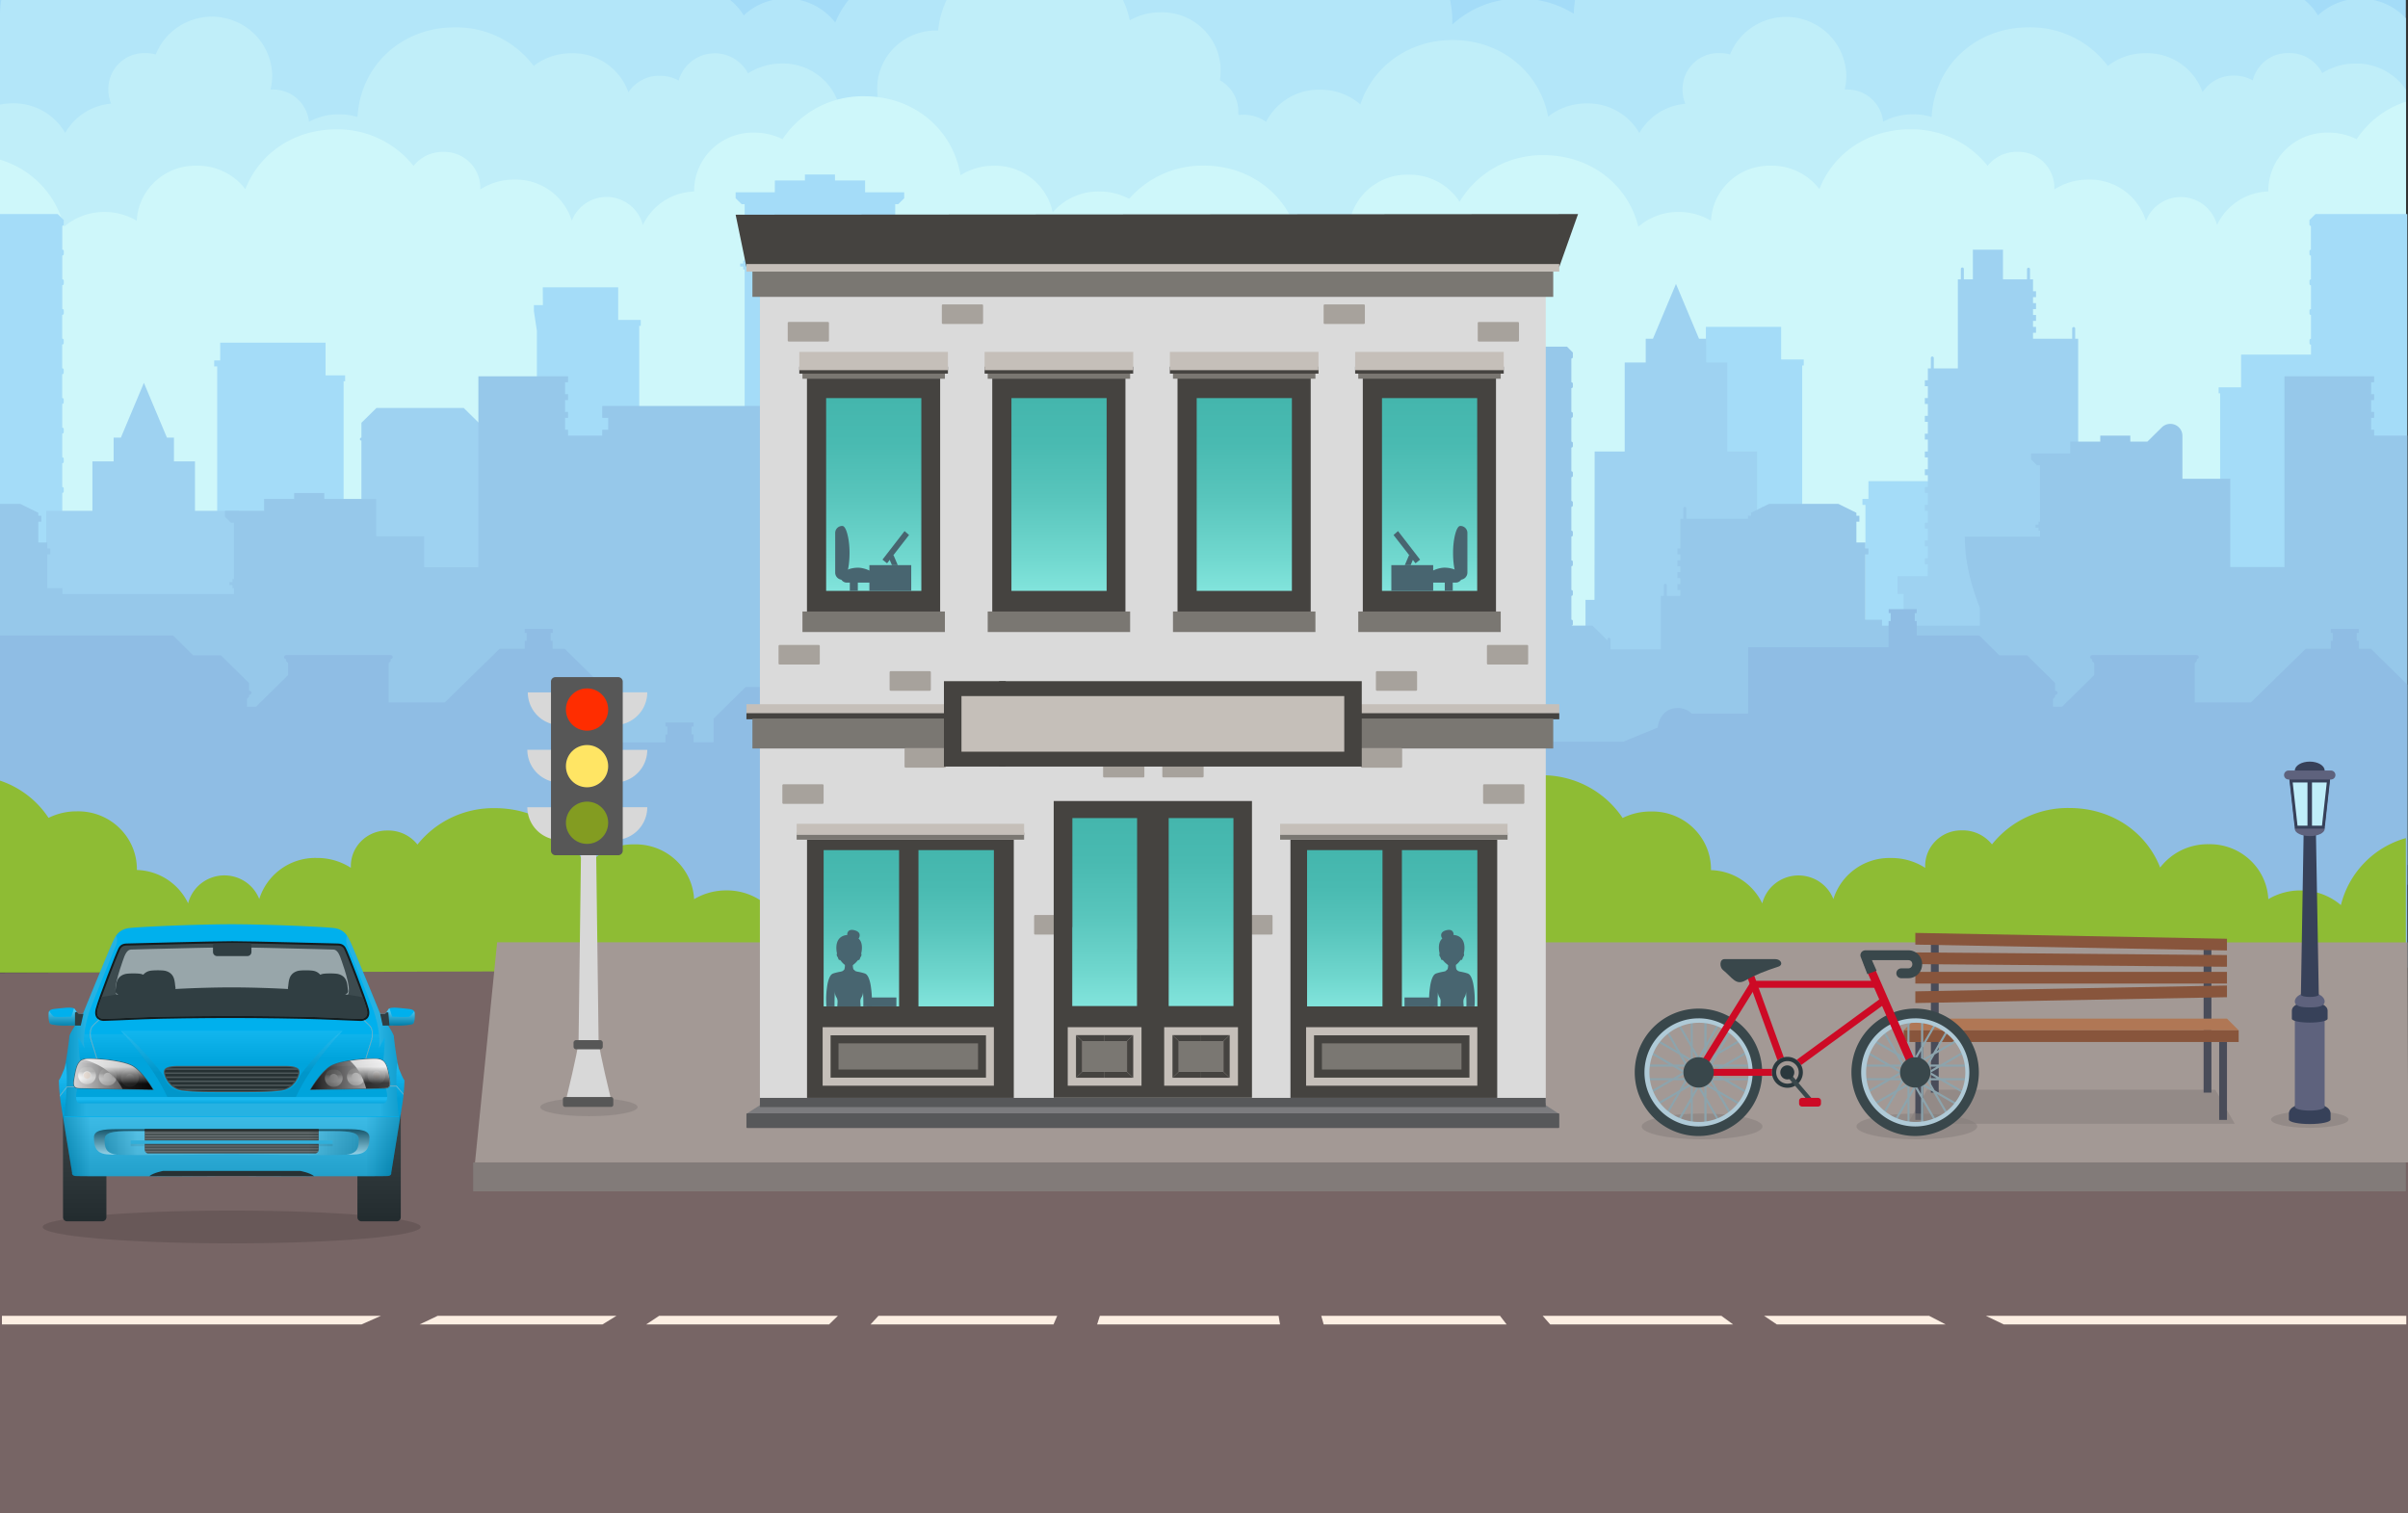 <svg id="_Layer_" data-name="&lt;Layer&gt;" xmlns="http://www.w3.org/2000/svg" xmlns:xlink="http://www.w3.org/1999/xlink" width="2404.56" height="1511.02" viewBox="0 0 2404.56 1511.02">
  <rect x="0" y="0" width="2404.56" height="1511.02" fill="#333333" stroke="none"/>
  <defs>
    <style>
      .cls-1 {
        fill: #a4dcf8;
      }

      .cls-2 {
        fill: #b3e6f9;
      }

      .cls-3 {
        fill: #c0eef9;
      }

      .cls-4 {
        fill: #cef7fa;
      }

      .cls-5 {
        fill: #9ed2f1;
      }

      .cls-6 {
        fill: #96c8ea;
      }

      .cls-7 {
        fill: #8fbde4;
      }

      .cls-8 {
        fill: #8ebc34;
      }

      .cls-9 {
        fill: #776565;
      }

      .cls-10 {
        fill: #fdefe3;
      }

      .cls-11 {
        fill: #a39995;
      }

      .cls-12, .cls-65 {
        fill: #847d7b;
      }

      .cls-12, .cls-19, .cls-41, .cls-42, .cls-62, .cls-65, .cls-78 {
        opacity: 0.5;
      }

      .cls-13 {
        fill: #494c59;
      }

      .cls-14 {
        fill: #88553c;
      }

      .cls-15 {
        fill: #b07755;
      }

      .cls-16 {
        fill: #374159;
      }

      .cls-17 {
        fill: #5e627d;
      }

      .cls-18 {
        fill: #827b79;
      }

      .cls-19 {
        fill: #5b4d4d;
      }

      .cls-20 {
        fill: url(#linear-gradient);
      }

      .cls-21 {
        fill: url(#linear-gradient-2);
      }

      .cls-22 {
        fill: #00b0ed;
      }

      .cls-23, .cls-29, .cls-31 {
        opacity: 0.07;
      }

      .cls-23, .cls-24, .cls-25, .cls-26, .cls-27, .cls-28, .cls-29, .cls-30, .cls-31, .cls-32, .cls-33, .cls-34, .cls-41, .cls-44, .cls-52, .cls-53, .cls-54, .cls-60, .cls-61, .cls-62, .cls-63, .cls-64, .cls-65, .cls-78 {
        isolation: isolate;
      }

      .cls-24, .cls-27, .cls-28, .cls-64 {
        opacity: 0.15;
      }

      .cls-24 {
        fill: url(#linear-gradient-3);
      }

      .cls-25, .cls-26, .cls-30, .cls-34, .cls-63 {
        opacity: 0.1;
      }

      .cls-25 {
        fill: url(#linear-gradient-4);
      }

      .cls-26 {
        fill: url(#linear-gradient-5);
      }

      .cls-27 {
        fill: url(#linear-gradient-6);
      }

      .cls-28 {
        fill: url(#linear-gradient-7);
      }

      .cls-29 {
        fill: url(#linear-gradient-8);
      }

      .cls-30 {
        fill: url(#linear-gradient-9);
      }

      .cls-31 {
        fill: url(#linear-gradient-10);
      }

      .cls-32, .cls-33, .cls-52 {
        opacity: 0.3;
      }

      .cls-32 {
        fill: url(#linear-gradient-11);
      }

      .cls-33 {
        fill: url(#linear-gradient-12);
      }

      .cls-34 {
        fill: url(#linear-gradient-13);
      }

      .cls-35 {
        fill: #141c1e;
      }

      .cls-36 {
        fill: #3d4b4f;
      }

      .cls-37 {
        fill: #98a6aa;
      }

      .cls-38 {
        fill: #303e42;
      }

      .cls-39 {
        fill: #4d585a;
      }

      .cls-40 {
        fill: #263133;
      }

      .cls-41, .cls-43 {
        fill: #fff;
      }

      .cls-44, .cls-46 {
        fill: #414e52;
      }

      .cls-44, .cls-45, .cls-53, .cls-54, .cls-60, .cls-61 {
        opacity: 0.7;
      }

      .cls-47 {
        fill: url(#linear-gradient-14);
      }

      .cls-48 {
        fill: url(#linear-gradient-15);
      }

      .cls-49 {
        fill: url(#linear-gradient-16);
      }

      .cls-50 {
        fill: url(#linear-gradient-17);
      }

      .cls-51 {
        fill: url(#linear-gradient-18);
      }

      .cls-52 {
        fill: #f4872a;
      }

      .cls-53 {
        fill: url(#linear-gradient-19);
      }

      .cls-54 {
        fill: url(#linear-gradient-20);
      }

      .cls-55 {
        fill: url(#linear-gradient-21);
      }

      .cls-56 {
        fill: url(#linear-gradient-22);
      }

      .cls-57 {
        fill: url(#linear-gradient-23);
      }

      .cls-58 {
        fill: url(#linear-gradient-24);
      }

      .cls-59 {
        fill: url(#linear-gradient-25);
      }

      .cls-60 {
        fill: url(#linear-gradient-26);
      }

      .cls-61 {
        fill: url(#linear-gradient-27);
      }

      .cls-62 {
        fill: url(#linear-gradient-28);
      }

      .cls-64 {
        fill: url(#linear-gradient-29);
      }

      .cls-66 {
        fill: #8ca4ad;
      }

      .cls-67 {
        fill: #afcad7;
      }

      .cls-67, .cls-68, .cls-70, .cls-71 {
        fill-rule: evenodd;
      }

      .cls-68, .cls-72 {
        fill: #39474b;
      }

      .cls-69, .cls-71 {
        fill: #cd0a25;
      }

      .cls-70 {
        fill: #2a383d;
      }

      .cls-73 {
        fill: #dadada;
      }

      .cls-74 {
        fill: #c5bfb9;
      }

      .cls-75 {
        fill: #454340;
      }

      .cls-76 {
        fill: #7a7772;
      }

      .cls-77 {
        fill: #a7a29c;
      }

      .cls-78 {
        fill: url(#linear-gradient-30);
      }

      .cls-79 {
        fill: url(#linear-gradient-31);
      }

      .cls-80 {
        fill: url(#linear-gradient-32);
      }

      .cls-81 {
        fill: url(#linear-gradient-33);
      }

      .cls-82 {
        fill: url(#linear-gradient-34);
      }

      .cls-83 {
        fill: #7c7c7f;
      }

      .cls-84 {
        fill: #57585a;
      }

      .cls-85 {
        fill: url(#linear-gradient-35);
      }

      .cls-86 {
        fill: url(#linear-gradient-36);
      }

      .cls-87 {
        fill: url(#linear-gradient-37);
      }

      .cls-88 {
        fill: url(#linear-gradient-38);
      }

      .cls-89 {
        fill: #486570;
      }

      .cls-90 {
        fill: url(#linear-gradient-39);
      }

      .cls-91 {
        fill: url(#linear-gradient-40);
      }

      .cls-92 {
        fill: #d8d8d8;
      }

      .cls-93 {
        fill: #575757;
      }

      .cls-94 {
        fill: #ff2d00;
      }

      .cls-95 {
        fill: #ffe564;
      }

      .cls-96 {
        fill: #839c21;
      }
    </style>
    <linearGradient id="linear-gradient" x1="2024.32" y1="176.9" x2="2024.32" y2="66.12" gradientTransform="translate(2402.87 1287.75) rotate(180)" gradientUnits="userSpaceOnUse">
      <stop offset="0" stop-color="#3b4447"/>
      <stop offset="1" stop-color="#222b2e"/>
    </linearGradient>
    <linearGradient id="linear-gradient-2" x1="2318.29" y1="176.9" x2="2318.29" y2="66.12" xlink:href="#linear-gradient"/>
    <linearGradient id="linear-gradient-3" x1="2003.99" y1="142.66" x2="2339.24" y2="142.66" gradientTransform="translate(2402.87 1287.75) rotate(180)" gradientUnits="userSpaceOnUse">
      <stop offset="0"/>
      <stop offset="0.1" stop-color="#fff"/>
      <stop offset="0.92" stop-color="#fff"/>
      <stop offset="1"/>
    </linearGradient>
    <linearGradient id="linear-gradient-4" x1="2171.62" y1="170.05" x2="2171.62" y2="113.72" gradientTransform="translate(2402.87 1287.75) rotate(180)" gradientUnits="userSpaceOnUse">
      <stop offset="0" stop-color="#fff"/>
      <stop offset="1"/>
    </linearGradient>
    <linearGradient id="linear-gradient-5" x1="2340.04" y1="211.9" x2="2340.04" y2="181.26" xlink:href="#linear-gradient-4"/>
    <linearGradient id="linear-gradient-6" x1="1988.35" y1="263.2" x2="2345.27" y2="263.2" xlink:href="#linear-gradient-3"/>
    <linearGradient id="linear-gradient-7" x1="2171.56" y1="258.38" x2="2171.56" y2="216.81" xlink:href="#linear-gradient-4"/>
    <linearGradient id="linear-gradient-8" x1="2171.55" y1="258.38" x2="2171.55" y2="225.06" xlink:href="#linear-gradient-4"/>
    <linearGradient id="linear-gradient-9" x1="2171.55" y1="189.75" x2="2171.55" y2="183.82" xlink:href="#linear-gradient-4"/>
    <linearGradient id="linear-gradient-10" x1="2171.57" y1="259.26" x2="2171.57" y2="230.64" xlink:href="#linear-gradient-4"/>
    <linearGradient id="linear-gradient-11" x1="2337.09" y1="278.75" x2="2337.09" y2="261.79" xlink:href="#linear-gradient-4"/>
    <linearGradient id="linear-gradient-12" x1="2006.02" y1="277.9" x2="2006.02" y2="263.22" xlink:href="#linear-gradient-4"/>
    <linearGradient id="linear-gradient-13" x1="2003.03" y1="221.94" x2="2003.03" y2="190.22" xlink:href="#linear-gradient-4"/>
    <linearGradient id="linear-gradient-14" x1="2013.74" y1="214.99" x2="2092.5" y2="214.99" gradientTransform="translate(2402.87 1287.75) rotate(180)" gradientUnits="userSpaceOnUse">
      <stop offset="0" stop-color="#706e73"/>
      <stop offset="1" stop-color="#49484b"/>
    </linearGradient>
    <linearGradient id="linear-gradient-15" x1="2019.63" y1="226.44" x2="2072.83" y2="226.44" gradientTransform="translate(2402.87 1287.75) rotate(180)" gradientUnits="userSpaceOnUse">
      <stop offset="0" stop-color="#8a888d"/>
      <stop offset="1" stop-color="#636265"/>
    </linearGradient>
    <linearGradient id="linear-gradient-16" x1="2069.61" y1="220.54" x2="2069.61" y2="197.67" gradientTransform="translate(2402.87 1287.75) rotate(180)" gradientUnits="userSpaceOnUse">
      <stop offset="0" stop-color="#474747"/>
      <stop offset="0" stop-color="#4c4c4c"/>
      <stop offset="0.03" stop-color="#626262"/>
      <stop offset="0.05" stop-color="#737373"/>
      <stop offset="0.08" stop-color="#7e7e7e"/>
      <stop offset="0.13" stop-color="#858585"/>
      <stop offset="0.25" stop-color="#878787"/>
      <stop offset="0.36" stop-color="#d3d3d3"/>
      <stop offset="0.45" stop-color="#f3f3f3"/>
      <stop offset="0.48" stop-color="#fff"/>
      <stop offset="0.56" stop-color="#fff"/>
      <stop offset="0.72" stop-color="#d3d3d3"/>
      <stop offset="0.87" stop-color="#878787"/>
    </linearGradient>
    <linearGradient id="linear-gradient-17" x1="2047.54" y1="221.76" x2="2047.54" y2="198.87" xlink:href="#linear-gradient-16"/>
    <linearGradient id="linear-gradient-18" x1="2026.9" y1="223.22" x2="2026.9" y2="200.34" xlink:href="#linear-gradient-16"/>
    <linearGradient id="linear-gradient-19" x1="2013.74" y1="214.99" x2="2092.5" y2="214.99" xlink:href="#linear-gradient-4"/>
    <linearGradient id="linear-gradient-20" x1="2033.55" y1="222.45" x2="2033.55" y2="202.94" gradientTransform="translate(2402.87 1287.75) rotate(180)" gradientUnits="userSpaceOnUse">
      <stop offset="0" stop-color="#fff"/>
      <stop offset="0.83"/>
    </linearGradient>
    <linearGradient id="linear-gradient-21" x1="-1508.29" y1="214.99" x2="-1429.53" y2="214.99" gradientTransform="matrix(1, 0, 0, -1, 1582.09, 1287.75)" xlink:href="#linear-gradient-14"/>
    <linearGradient id="linear-gradient-22" x1="-1502.39" y1="226.44" x2="-1449.2" y2="226.44" gradientTransform="matrix(1, 0, 0, -1, 1582.09, 1287.75)" xlink:href="#linear-gradient-15"/>
    <linearGradient id="linear-gradient-23" x1="-1452.43" y1="220.54" x2="-1452.43" y2="197.67" gradientTransform="matrix(1, 0, 0, -1, 1582.09, 1287.75)" xlink:href="#linear-gradient-16"/>
    <linearGradient id="linear-gradient-24" x1="-1474.52" y1="221.76" x2="-1474.52" y2="198.87" gradientTransform="matrix(1, 0, 0, -1, 1582.09, 1287.75)" xlink:href="#linear-gradient-16"/>
    <linearGradient id="linear-gradient-25" x1="-1495.13" y1="223.22" x2="-1495.13" y2="200.34" gradientTransform="matrix(1, 0, 0, -1, 1582.09, 1287.75)" xlink:href="#linear-gradient-16"/>
    <linearGradient id="linear-gradient-26" x1="-1508.29" y1="214.99" x2="-1429.53" y2="214.99" gradientTransform="matrix(1, 0, 0, -1, 1582.09, 1287.75)" xlink:href="#linear-gradient-4"/>
    <linearGradient id="linear-gradient-27" x1="2284.83" y1="222.21" x2="2284.83" y2="202.09" xlink:href="#linear-gradient-20"/>
    <linearGradient id="linear-gradient-28" x1="2171.51" y1="134.07" x2="2171.51" y2="159.15" xlink:href="#linear-gradient-4"/>
    <linearGradient id="linear-gradient-29" x1="2044.59" y1="146.14" x2="2298.5" y2="146.14" gradientTransform="translate(2402.87 1287.75) rotate(180)" gradientUnits="userSpaceOnUse">
      <stop offset="0"/>
      <stop offset="0.2" stop-color="#fff"/>
      <stop offset="0.87" stop-color="#fff"/>
      <stop offset="1"/>
    </linearGradient>
    <linearGradient id="linear-gradient-30" x1="1253.22" y1="282.68" x2="1253.22" y2="438.74" gradientTransform="matrix(1, 0, 0, -1, 89.64, 1287.75)" gradientUnits="userSpaceOnUse">
      <stop offset="0"/>
      <stop offset="0.11" stop-color="#242424"/>
      <stop offset="0.36" stop-color="#717171"/>
      <stop offset="0.58" stop-color="#aeaeae"/>
      <stop offset="0.77" stop-color="#dadada"/>
      <stop offset="0.91" stop-color="#f5f5f5"/>
      <stop offset="1" stop-color="#fff"/>
    </linearGradient>
    <linearGradient id="linear-gradient-31" x1="860.13" y1="282.68" x2="860.13" y2="438.74" gradientTransform="matrix(1, 0, 0, -1, 0, 1287.75)" gradientUnits="userSpaceOnUse">
      <stop offset="0" stop-color="#82e4dc"/>
      <stop offset="0.18" stop-color="#70d7ce"/>
      <stop offset="0.49" stop-color="#58c5bc"/>
      <stop offset="0.77" stop-color="#49bab1"/>
      <stop offset="1" stop-color="#44b6ad"/>
    </linearGradient>
    <linearGradient id="linear-gradient-32" x1="954.8" y1="282.68" x2="954.8" y2="438.74" xlink:href="#linear-gradient-31"/>
    <linearGradient id="linear-gradient-33" x1="1253.22" y1="282.68" x2="1253.22" y2="438.74" gradientTransform="matrix(1, 0, 0, -1, 89.64, 1287.75)" xlink:href="#linear-gradient-31"/>
    <linearGradient id="linear-gradient-34" x1="1347.93" y1="282.68" x2="1347.93" y2="438.74" gradientTransform="matrix(1, 0, 0, -1, 89.64, 1287.75)" xlink:href="#linear-gradient-31"/>
    <linearGradient id="linear-gradient-35" x1="872.49" y1="697.64" x2="872.49" y2="890.17" xlink:href="#linear-gradient-31"/>
    <linearGradient id="linear-gradient-36" x1="1057.52" y1="697.64" x2="1057.52" y2="890.17" xlink:href="#linear-gradient-31"/>
    <linearGradient id="linear-gradient-37" x1="1242.52" y1="697.64" x2="1242.52" y2="890.17" xlink:href="#linear-gradient-31"/>
    <linearGradient id="linear-gradient-38" x1="1427.55" y1="697.64" x2="1427.55" y2="890.17" xlink:href="#linear-gradient-31"/>
    <linearGradient id="linear-gradient-39" x1="1199.35" y1="283.02" x2="1199.35" y2="470.74" xlink:href="#linear-gradient-31"/>
    <linearGradient id="linear-gradient-40" x1="1103.08" y1="283.02" x2="1103.08" y2="470.74" xlink:href="#linear-gradient-31"/>
  </defs>
  <title>Iela_asimetrija_5Artboard 57</title>
  <g id="Sky">
    <rect id="Sky-2" class="cls-1" x="-0.62" y="-165.88" width="2403.05" height="1130.89"/>
    <g id="Clouds">
      <path id="Clouds-2" class="cls-2" d="M2402.43,18.25V968.76H-.62V13.43l.61.36C1.22-39.07,43-79.07,97.06-79.07a98.6,98.6,0,0,1,64.38,23,99.53,99.53,0,0,1,57.2-17.47c2.29,0,4.56.08,6.82.22a101.13,101.13,0,0,1,139.28-2.43A98.82,98.82,0,0,1,427.13-97a96.6,96.6,0,0,1,79.3,38.89,97.83,97.83,0,0,1,67.3-25.6c48,0,85.9,31.1,94.91,74.71a63.87,63.87,0,0,1,22.27-4,59.29,59.29,0,0,1,51.76,28.39,61.93,61.93,0,0,1,91.38,7.14c14.31-34.57,48.26-58,89.75-58A102.22,102.22,0,0,1,966-26.57a99.58,99.58,0,0,1,57.68-17.86,96.37,96.37,0,0,1,80.45,40.72c10.63-41.36,47.72-70.46,94-70.46a96.87,96.87,0,0,1,75.69,34.49l2.67,1a93.66,93.66,0,0,1,30.17-24.53,100.83,100.83,0,0,1,46.43-11c55.11,0,97.14,41.21,97.14,95.17v3.57a98.11,98.11,0,0,1,67.66-25.89,100.12,100.12,0,0,1,53.67,15.11c1.22-52.86,42.82-92.86,97.11-92.86a98.59,98.59,0,0,1,64.37,23,99.44,99.44,0,0,1,57.17-17.47c2.28,0,4.56.08,6.81.22a101.13,101.13,0,0,1,139.28-2.43A98.87,98.87,0,0,1,1998.72-97,96.6,96.6,0,0,1,2078-58.14a98.06,98.06,0,0,1,67.59-25.6c47.76,0,85.93,31.1,95,74.71a64.1,64.1,0,0,1,22.31-4,59.25,59.25,0,0,1,51.77,28.39,62.12,62.12,0,0,1,87.73,2.86Z"/>
      <path id="Clouds-3" class="cls-3" d="M-.62,104.57v812.8h2403v-828a59.41,59.41,0,0,0-50-25.89A61.9,61.9,0,0,0,2318.91,73a36.36,36.36,0,0,0-33.3-20,36,36,0,0,0-36.05,27.25,38.86,38.86,0,0,0-18.82-4.75A36.71,36.71,0,0,0,2199.39,92a58.59,58.59,0,0,0-56.7-38.85,60.79,60.79,0,0,0-37.89,12.67,96.59,96.59,0,0,0-78.94-38.53c-53.17,0-94.19,38.32-97,89.57a63.35,63.35,0,0,0-18.6-2.72,62.28,62.28,0,0,0-29.81,7.39,35.94,35.94,0,0,0-36.87-32.14h-1.52a62.8,62.8,0,0,0,1.62-13.92A59.71,59.71,0,0,0,1806,21.2c-30.88-12.31-66,2.52-78.4,33.12A40.31,40.31,0,0,0,1717.24,53c-.57,0-1.14,0-1.72,0a35.87,35.87,0,0,0-35.37,36.37,36.65,36.65,0,0,0,2.77,14.28A58.64,58.64,0,0,0,1637,132.85a59.11,59.11,0,0,0-52.45-29.53,61.12,61.12,0,0,0-38.6,13.14c-8.47-44.36-46.86-76.5-95.38-76.5-43.9,0-79.48,26.32-92.17,64.28a60.63,60.63,0,0,0-40.26-14.67,59,59,0,0,0-53.89,32.14,38,38,0,0,0-22.28-7.15,39,39,0,0,0-5.4.4c.05-1,.05-2.07,0-3.11a35.66,35.66,0,0,0-18.42-31.64,63.09,63.09,0,0,0,.72-9.11c0-.71,0-1.42,0-2.13-.78-32.08-27.66-57.46-60-56.68a62.16,62.16,0,0,0-30.68,8,92.25,92.25,0,0,0-33.41-53.57,98.72,98.72,0,0,0-61.46-20.6c-51.37,0-91.38,35.78-96.57,84.38h-.57c-.83,0-1.66,0-2.48,0-32.35.44-58.21,26.78-57.76,58.83a60.79,60.79,0,0,0,1.19,12.11,41.07,41.07,0,0,0-10.23-1.32,37.11,37.11,0,0,0-27.4,11.67,58.32,58.32,0,0,0-59.11-48.35,62,62,0,0,0-33.45,9.82,37.51,37.51,0,0,0-69.25,7.14,39.16,39.16,0,0,0-18.81-4.75,36.75,36.75,0,0,0-31.36,16.54,58.62,58.62,0,0,0-56.7-39,60.83,60.83,0,0,0-37.89,12.67A96.59,96.59,0,0,0,454,27.32c-53.16,0-94.18,38.32-97,89.57a63.35,63.35,0,0,0-18.6-2.72,62.4,62.4,0,0,0-29.84,7.39,36,36,0,0,0-36.84-32.14h-1.55a63.37,63.37,0,0,0,1.66-13.92,59.74,59.74,0,0,0-38-54.63c-30.94-12.16-66,2.83-78.25,33.48A40.24,40.24,0,0,0,145.25,53c-.51,0-1,0-1.53,0A35.86,35.86,0,0,0,108.2,89.21a37.4,37.4,0,0,0,2.74,14.28,58.66,58.66,0,0,0-45.85,29.25,59.13,59.13,0,0,0-52.48-29.53A66,66,0,0,0-.62,104.57Z"/>
      <path id="Clouds-4" class="cls-4" d="M2402.43,101.57V865.8H-.84V159.24A93,93,0,0,1,64,226.45a60.7,60.7,0,0,1,40.34-14.71,62.05,62.05,0,0,1,32.19,8.75c1.65-31.36,28.19-55.72,59.87-55A59.8,59.8,0,0,1,245,188.92c13.84-35.57,48.38-59.71,90.55-59.71a96.83,96.83,0,0,1,77.39,36.49,37.1,37.1,0,0,1,29.59-14h1.68A35.85,35.85,0,0,1,479.61,188v1.22a61.68,61.68,0,0,1,34-9.86,58.64,58.64,0,0,1,57.35,41,37.41,37.41,0,0,1,71,4.36,58.53,58.53,0,0,1,51.22-33.46h0c0-.7,0-1.4,0-2.09.78-32.08,27.66-57.47,60-56.69A63,63,0,0,1,781.42,139a96.09,96.09,0,0,1,81.9-42.85c49.38,0,88.27,33.14,95.81,78.85a61.62,61.62,0,0,1,33.34-9.46,58.52,58.52,0,0,1,58.72,46.56,60,60,0,0,1,46.39-20.85,62.36,62.36,0,0,1,29.92,7.35,97.16,97.16,0,0,1,74.68-33.21c49.21,0,88,33.07,95.7,78.57a35.9,35.9,0,0,1,9.09-11.29,37.74,37.74,0,0,1,24-8.28,39.16,39.16,0,0,1,15.86,3.32c2.53-30.63,28.75-54,59.76-53.25a59.53,59.53,0,0,1,50.94,27A95.82,95.82,0,0,1,1541.7,155c46.68,0,84,29.53,94.29,71.42a60.7,60.7,0,0,1,40.34-14.71,62.25,62.25,0,0,1,32.22,8.75c1.63-31.37,28.18-55.74,59.87-55a59.74,59.74,0,0,1,48.38,23.39c13.84-35.57,48.37-59.71,90.54-59.71a96.8,96.8,0,0,1,77.39,36.49,37.12,37.12,0,0,1,29.6-14H2016A35.86,35.86,0,0,1,2051.42,188v1.22a61.89,61.89,0,0,1,34-9.86,58.63,58.63,0,0,1,57.46,41.21,37.41,37.41,0,0,1,71,4.11,58.52,58.52,0,0,1,51.22-33.46h0c0-.7,0-1.4,0-2.09.8-32.08,27.69-57.45,60.07-56.66A63,63,0,0,1,2353.3,139,93.57,93.57,0,0,1,2402.43,101.57Z"/>
    </g>
  </g>
  <g id="Cityscape">
    <path id="Cityscape-2" class="cls-1" d="M1865.77,480.53H1971v32.61h19.55v5.91H1989V883.58H1862.78V504.25h-3v-5.94h6ZM219.87,342.22H325.09v32.62h19.55v5.93h-1.52V883.58H216.88V365.94h-3V360h6Zm898.46,541.36h222.44V427.19h-3V416.8h0a1.47,1.47,0,0,0-1.47-1.46h0a1.47,1.47,0,0,0-1.48,1.46v10.39h-42.09V373.84h-3V363.42a1.46,1.46,0,0,0-1.51-1.42h0a1.46,1.46,0,0,0-1.48,1.45v10.39h-13.53V367.9h3V362h-3v-5.94h3v-5.94h-3v-5.91h3v-5.93h-3v-5.94h3v-5.91h-3V296.77h-3V286.39a1.46,1.46,0,0,0-1.47-1.46h0a1.51,1.51,0,0,0-1.52,1.49v10.35H1192V286.42h0a1.52,1.52,0,0,0-3,0v10.35h-3v29.66h-3v5.91h3v5.94h-3v5.93h3v5.91h-3v5.94h3V362h-3v5.9h3v5.94h-13.52V363.42a1.47,1.47,0,0,0-1.52-1.42h0a1.47,1.47,0,0,0-1.48,1.45v10.39h-3v53.35h-42.05V416.8a1.52,1.52,0,0,0-3,0v10.39h-3ZM773.69,192.07h-39.1V198l6,5.9h3v56.34h-1.47v2.95h-3v2.95h3v3h1.47V883.58H893.91V269.14h1.51v-3h3V263.2h-3v-2.95h-1.51V203.91h3l6-5.9v-5.94H863.86V180.23H833.78v-5.94h-30v5.94h-30Zm929.77,152.14h-9v5.91h3V883.58h102.18V365h1.52V359h-22.55V326.43h-75.16ZM542.12,304.7h-9v5.91l3,19.77v553.2H638.32V325.44h1.51V319.5H617.29V286.92H542ZM2237.9,386.86h-22.43v5.94h1.47V883.58h186.88V213.8h-91.69l-6,5.94v4.45h0a1.47,1.47,0,0,0,1.48,1.45v23.72h0a1.46,1.46,0,0,0-1.45,1.49v3a1.47,1.47,0,0,0,1.48,1.45V279h0a1.47,1.47,0,0,0-1.45,1.49v3a1.47,1.47,0,0,0,1.48,1.46v23.72h0a1.47,1.47,0,0,0-1.48,1.46v3h0a1.47,1.47,0,0,0,1.48,1.45v23.73h0a1.47,1.47,0,0,0-1.45,1.49v3a1.47,1.47,0,0,0,1.48,1.45v9.89H2237.9ZM-.95,213.8V883.47H62.18V610.84a1.5,1.5,0,0,0,1.51-1.49v-3a1.5,1.5,0,0,0-1.51-1.49V581.18h0a1.47,1.47,0,0,0,1.48-1.46v-3a1.46,1.46,0,0,0-1.51-1.42V551.55a1.5,1.5,0,0,0,1.51-1.49v-2.95a1.51,1.51,0,0,0-1.51-1.5V521.93a1.5,1.5,0,0,0,1.51-1.49v-3A1.5,1.5,0,0,0,62.18,516V492.27h0a1.47,1.47,0,0,0,1.48-1.46v-3a1.48,1.48,0,0,0-1.51-1.43V462.64a1.5,1.5,0,0,0,1.51-1.49V458.2a1.51,1.51,0,0,0-1.51-1.5V433a1.51,1.51,0,0,0,1.51-1.5v-2.95a1.5,1.5,0,0,0-1.51-1.49V403.36h0a1.47,1.47,0,0,0,1.48-1.46v-3a1.47,1.47,0,0,0-1.51-1.43V373.73a1.5,1.5,0,0,0,1.51-1.49v-2.95a1.51,1.51,0,0,0-1.51-1.5V344.11a1.51,1.51,0,0,0,1.51-1.5v-2.95a1.5,1.5,0,0,0-1.51-1.49V314.45h0A1.47,1.47,0,0,0,63.69,313v-3a1.47,1.47,0,0,0-1.51-1.43V284.82a1.5,1.5,0,0,0,1.51-1.49v-2.95a1.51,1.51,0,0,0-1.51-1.5V255.2a1.51,1.51,0,0,0,1.51-1.5v-2.95a1.5,1.5,0,0,0-1.51-1.49V225.54h0a1.47,1.47,0,0,0,1.48-1.46v-4.34l-6-5.94Z"/>
    <path id="Cityscape-3" class="cls-5" d="M859,453.86h0a165.8,165.8,0,0,1,2.77-26.67h0c.19-1,.4-2,.62-3a209.22,209.22,0,0,1,7.21-26.67l1-3h0c1-2.81,2.05-5.65,3.17-8.5V279h135.26a160,160,0,0,1-2.27,26.67s-.54,2.63-.54,3a203.13,203.13,0,0,1-6.89,26.67c-.32,1-.68,2-1,3-1.33,3.87-2.74,7.71-4.25,11.55V883.58H858.85V456.81A19.71,19.71,0,0,1,859,453.86Zm733.22,145.21h-9V883.58h180.34V599.07h-9V450.91h-29.76V362h-21V338.28h-7.21l-23-54.74-23,54.74h-7.21V362h-21v88.91h-30ZM46.2,618.84h-9V883.58H247.61V618.84h-9V510.16H194.7V460.79h-21V437.07h-7l-23-54.73-23,54.73h-7.22v23.72H92.29v49.37H46.16Zm1878.69-43.46h-30.05v17.78h6V883.58h198.38V593.16h6V575.38h-30V338.28h-3V327.89a1.52,1.52,0,0,0-3,0v10.39h-39.1v-5.94h3v-5.91h-3v-5.94h3v-5.94h-3v-5.9h3v-5.94h-3v-5.94h3v-5.9h-3V279h-3V268.64h0a1.52,1.52,0,0,0-3,0V279h-24V249.36h-30.08V279h-9V268.6a1.46,1.46,0,0,0-1.48-1.45,1.5,1.5,0,0,0-1.51,1.49V279h-3V367.9h-24V357.55a1.51,1.51,0,0,0-1.52-1.49h0a1.47,1.47,0,0,0-1.44,1.49V367.9h-3v11.88h-3v5.9h3v11.88h-3v5.9h3v11.88h-3v5.91h3v11.88h-3V439h3v11.88h-3v5.9h3v11.88h-3v5.9h3v11.88h-3v5.91h3v11.87h-3v5.91h3V522h-3v5.9h3v11.88h-3v5.9h3V557.6h-3v5.9h3ZM1309.72,397.56h0a1.47,1.47,0,0,0-1.48,1.46h0a1.51,1.51,0,0,0,1.52,1.49V883.58H1431V400.51h0a1.47,1.47,0,0,0,1.44-1.49h0a1.47,1.47,0,0,0-1.48-1.46V382.73l-15-14.83h-91.22l-15,14.83v14.83ZM360.9,437.07a1.51,1.51,0,0,0-1.51,1.5v0A1.46,1.46,0,0,0,360.9,440V883.58H478.13V440h0a1.47,1.47,0,0,0,1.48-1.45,1.51,1.51,0,0,0-1.52-1.5V422.24l-15-14.79H375.91l-15,14.79v14.83Z"/>
    <path id="Cityscape-4" class="cls-6" d="M-.84,503.26V863.84H2403.82V435.08h-33.07v-5.9h-3V417.3h3v-5.9h-3V399.52h3v-5.91h-3V381.73h3v-5.9h-89.57V566.35h-54.1V478.18h-47.79v-43a11.73,11.73,0,0,0-3.54-8.39,12.14,12.14,0,0,0-17,0L2144.34,441h-17.07v-5.94h-30V441h-30.05v11.84h-39.1v5.94l6,5.94h3V521h-1.51v3h-3v3h3v2.95h1.51v6H1962a161.22,161.22,0,0,0,2.28,26.67h0l.32,1.85a9.66,9.66,0,0,1,.22,1.07,198.36,198.36,0,0,0,6.85,26.67c.32,1,.69,2,1,3,1.29,3.88,2.74,7.72,4.29,11.59v18.07h-97.68v-5.94h-16.55V553.65h3v-5.94h-3v-5.94h-9V521h3V515.1h-3v-3l-18-8.89h-69.18l-6,2.95a1.61,1.61,0,0,0-1.19.57l-10.82,5.37v3h-3v3h-61.64V507.74h0a1.51,1.51,0,0,0-1.48-1.53h0a1.5,1.5,0,0,0-1.48,1.53v10.35h-3v29.62h-3v5.94h3v5.91h-3v5.94h3v5.93h-3v5.91h3v5.94h-3v5.94h3v5.9h-13.49V584.77a1.19,1.19,0,0,0,0-.46,1.51,1.51,0,0,0-1.73-1.24,1.49,1.49,0,0,0-1.26,1.7v10.35h-3v53.35H1608.2V638.12a1.52,1.52,0,0,0-3,0v1.46l-15.05-14.8h-21a1.46,1.46,0,0,0,1.47-1.46v-3a1.48,1.48,0,0,0-1.48-1.46V595.12h0a1.46,1.46,0,0,0,1.47-1.46v-3a1.48,1.48,0,0,0-1.48-1.45V565.5h0a1.47,1.47,0,0,0,1.47-1.46v-2.95h0a1.5,1.5,0,0,0-1.47-1.52V535.87h0a1.46,1.46,0,0,0,1.47-1.46v-3a1.48,1.48,0,0,0-1.48-1.46V506.21h0a1.46,1.46,0,0,0,1.47-1.46v-3a1.48,1.48,0,0,0-1.48-1.45V476.58a1.5,1.5,0,0,0,1.51-1.45v-3a1.5,1.5,0,0,0-1.51-1.49V447a1.51,1.51,0,0,0,1.51-1.46v-3a1.5,1.5,0,0,0-1.51-1.49V417.3a1.51,1.51,0,0,0,1.51-1.46v-2.95a1.5,1.5,0,0,0-1.51-1.49V387.67a1.5,1.5,0,0,0,1.51-1.45v-3a1.51,1.51,0,0,0-1.51-1.5V358.05a1.51,1.51,0,0,0,1.51-1.46v-4.48l-5.88-5.94H1459.52l-6,5.94v4.41h0a1.5,1.5,0,0,0,1.48,1.53v23.68h0a1.47,1.47,0,0,0-1.48,1.46v3a1.46,1.46,0,0,0,1.48,1.45V411.4h0a1.46,1.46,0,0,0-1.48,1.45v3a1.47,1.47,0,0,0,1.48,1.46V441h0a1.47,1.47,0,0,0-1.48,1.46v2.95h0A1.5,1.5,0,0,0,1455,447v23.69h0a1.46,1.46,0,0,0-1.48,1.45v3a1.46,1.46,0,0,0,1.48,1.45v23.73a1.5,1.5,0,0,0-1.51,1.45v3h0a1.5,1.5,0,0,0,1.51,1.49V524h-56.63l-6,5.94v4.45a1.51,1.51,0,0,0,1.52,1.49v23.69a1.51,1.51,0,0,0-1.52,1.45v3h0a1.51,1.51,0,0,0,1.52,1.5v23.72a1.51,1.51,0,0,0-1.52,1.45v3h0a1.51,1.51,0,0,0,1.52,1.49v23.72a1.51,1.51,0,0,0-1.52,1.46v3a1.51,1.51,0,0,0,1.52,1.49v23.69a1.51,1.51,0,0,0-1.52,1.45v3h0a1.51,1.51,0,0,0,1.52,1.5v23.72a1.51,1.51,0,0,0-1.52,1.46v2.95h0a1.51,1.51,0,0,0,1.52,1.49V692h-30V618.84h-21.06V595.12h-7l-23-54.73-23,54.73h-7v23.72h-9V571.43h3V565.5h-9V508.2h-75.14v72.13h-22.58v5.9h1.52v94.85h-33V479.54a1.77,1.77,0,0,0,.46,0,1.5,1.5,0,0,0,1.27-1.71,1.53,1.53,0,0,0-1.73-1.25V461.75l-15-14.79H994.11l-15,14.79v14.83a1.52,1.52,0,0,0-1.27,1.25,1.5,1.5,0,0,0,1.27,1.71V614.36a1.51,1.51,0,0,0-1.27-1.25,1.53,1.53,0,0,0-1.73,1.25v10.42H952V535.87h-3V525.45h0a1.52,1.52,0,0,0-3,0v10.42h-9V506.21h-30v29.66H882.87V525.45a1.52,1.52,0,0,0-3,0v10.42h-6V524h6V500.31h-6V488.43h6V464.74h-6V452.86h6V429.18h-6V417.3h6V405.46H601.35V417.3h6v11.88h-6v5.9H567.26v-5.9h-3V417.3h3v-5.9h-3V399.52h3v-5.91h-3V381.73h3v-5.9H477.7V566.49H423.59V535.62H375.66V498.31H323.79v-5.93H293.74v5.93h-30v11.85H224.6v5.94l6,5.94h3v56.29H232.1v3h-3v3h3v3h1.51v5.94H62.25v-5.94h-15V553.65h3v-5.94h-3v-5.94h-9V521h3V515.1h-3v-3l-18-8.89Z"/>
    <path id="Cityscape-5" class="cls-7" d="M-.84,966.37H2403.82V683.67l-36.32-35.81h-12V640h-2.17v-7.9h2.17v-4h-28.06v4h2V640h-2v7.89h-25l-54.86,53.67h-55.94v-39.3l2-2v-2h0a2,2,0,1,0,0-4H2089.22a2,2,0,1,0,0,4v2l2,2v11.91l-32.07,31.62h-9v-7.89l2-2v-2a2.44,2.44,0,0,0,.54,0,2,2,0,1,0-.54-3.95v-7.82l-27.95-27.67h-27.74c-6.1-6-12.16-12.06-20-19.78H1914V620.23h-2V612.3h2v-3.95h-28v3.95h2v7.93h-2.12v26.21H1745.62V712.7h-56.23a20,20,0,0,0-13.92-5.59c-16.42,0-20,15.51-20,19.46l-34.67,14.22H1471.35V717.14H1318.59v88.91h-20.92L1258.17,845l-65.57-64.62h-40l-75.75,74.69V820.63c-15.65-15.47-24.45-24.07-40.07-39.54H986.5V757.4l-16.31-16H901.91v-4h-2v-7.93h2v-4H873.85v3.77h2v7.93h-2v3.95H844.56V709.57h-20l-23.8-23.48H744.61c-12.51,12.31-19.55,19.24-32.06,31.62v23.61h-20v-7.89h-2v-7.9h2v-3.94H664.47v3.94h2v8h-2v7.9H604v-54l-40.14-39.51h-12V640h-2v-7.9H552v-4H523.94v4h2V640h-2v7.89h-25l-54.86,53.67H388.1v-39.3l2-2v-2a2,2,0,1,0,0-4H285.72a2,2,0,1,0,0,4v2l2,2v11.91l-32.07,31.62h-9v-7.89l2-2v-2a2.35,2.35,0,0,0,.53,0,2,2,0,1,0-.53-3.95v-7.82l-28.07-27.67H192.86c-6.1-6-12.16-12.06-20-19.78H-.84Z"/>
  </g>
  <path id="Trees" class="cls-8" d="M-.84,779.33v192H2402.43V837a92.75,92.75,0,0,0-64.89,66.93,60.91,60.91,0,0,0-40.26-14.65,62.43,62.43,0,0,0-32.2,8.71c-1.55-31.19-28-55.51-59.62-54.88a59.79,59.79,0,0,0-48.38,23.3c-13.88-35.42-48.38-59.46-90.59-59.46a96.88,96.88,0,0,0-77.36,36.34,37.2,37.2,0,0,0-29.6-14c-.57,0-1.14,0-1.71,0-19.91.36-35.75,16.57-35.38,36.21v1.21a62,62,0,0,0-34-9.82,58.63,58.63,0,0,0-57.68,41,37.15,37.15,0,0,0-25.79-22.47c-20-4.92-40.24,7.09-45.22,26.81A58.56,58.56,0,0,0,1708.53,869h0c0-.72,0-1.44,0-2.16-.8-31.94-27.7-57.2-60.08-56.41a62.39,62.39,0,0,0-28.12,6.5,96.32,96.32,0,0,0-81.93-42.67c-49.39,0-88.29,33-95.82,78.52a61.94,61.94,0,0,0-33.31-9.42c-28.44-.67-53.26,18.9-58.87,46.41A60.29,60.29,0,0,0,1304,869a63.14,63.14,0,0,0-29.85,7.36,97.46,97.46,0,0,0-74.62-33.26c-49.21,0-88,32.94-95.71,78.25a35.54,35.54,0,0,0-9.08-11.24,37.84,37.84,0,0,0-24-8.29,38.62,38.62,0,0,0-15.86,3.34c-2.55-30.51-28.78-53.77-59.81-53A59.48,59.48,0,0,0,944.11,879a96,96,0,0,0-84.17-46.23c-46.69,0-84,29.41-94.27,71.13a61,61,0,0,0-40.38-14.65A62.42,62.42,0,0,0,693.1,898c-1.63-31.24-28.18-55.51-59.88-54.73a59.76,59.76,0,0,0-48.37,23.29c-13.88-35.42-48.42-59.46-90.59-59.46a97,97,0,0,0-77.4,36.34,37,37,0,0,0-29.56-14c-.46,0-.92,0-1.39,0-19.9.26-35.83,16.39-35.56,36v1.21a62,62,0,0,0-34-9.81,58.6,58.6,0,0,0-57.46,41,37.18,37.18,0,0,0-25.79-22.48c-20-4.91-40.25,7.09-45.23,26.82a58.54,58.54,0,0,0-51.19-33.33h0c0-.71,0-1.43,0-2.15-.8-32-27.7-57.21-60.08-56.42a62.53,62.53,0,0,0-28.12,6.51A93.54,93.54,0,0,0-.84,779.33Z"/>
  <polygon class="cls-9" points="-0.29 1511.02 2404.56 1511.02 2404.56 1129.2 509.62 1129.2 509.62 970.11 -0.62 971.62 -0.29 1511.02"/>
  <g>
    <path class="cls-10" d="M2000.92,1322.7h401.95v-8.57H1983.1Z"/>
    <path class="cls-10" d="M1774.27,1322.7H1942.9l-16.51-8.57h-164.8Z"/>
    <path class="cls-10" d="M1548,1322.7h182.66l-11.69-8.57H1540.48Q1544.26,1318.42,1548,1322.7Z"/>
    <path class="cls-10" d="M1321.79,1322.7h182.66q-3.29-4.29-6.56-8.57H1319.38C1320.18,1317,1321,1319.84,1321.79,1322.7Z"/>
    <path class="cls-10" d="M1095.55,1322.7h182.66c-.48-2.86-1-5.71-1.43-8.57H1098.27Z"/>
    <path class="cls-10" d="M869.31,1322.7H1052q1.85-4.29,3.7-8.57H877.16Z"/>
    <path class="cls-10" d="M645.22,1322.7H827.88l8.78-8.57H658.15Z"/>
    <path class="cls-10" d="M419,1322.7H601.63l13.92-8.57H437Z"/>
    <path class="cls-10" d="M1.94,1322.7H361l19.37-8.57H1.94Z"/>
  </g>
  <polygon class="cls-11" points="474.34 1160.91 2404.56 1160.91 2404.56 1083.73 2404.11 941.16 496.42 941.07 474.34 1160.91"/>
  <polygon id="Shadow-29" class="cls-12" points="1924.28 1088.29 2212.14 1088.29 2231.58 1122.31 1904.81 1122.31 1924.28 1088.29"/>
  <g>
    <rect class="cls-13" x="2200.46" y="943.37" width="7.79" height="147.82"/>
    <rect class="cls-13" x="2216.01" y="1040.62" width="7.79" height="77.81"/>
    <rect class="cls-13" x="1912.6" y="1040.62" width="7.79" height="77.81"/>
    <rect class="cls-13" x="1928.14" y="943.37" width="7.79" height="147.82"/>
  </g>
  <polygon class="cls-14" points="2223.79 984.22 1912.6 990.06 1912.6 1001.74 2223.79 995.9 2223.79 984.22"/>
  <rect class="cls-14" x="1912.6" y="970.6" width="311.19" height="11.68"/>
  <polygon class="cls-14" points="2223.79 953.82 1912.6 951.16 1912.6 962.84 2223.79 965.5 2223.79 953.82"/>
  <polygon class="cls-14" points="2223.79 937.53 1912.6 931.69 1912.6 943.37 2223.79 949.21 2223.79 937.53"/>
  <g>
    <polygon class="cls-15" points="1912.6 1017.29 2223.79 1017.29 2235.47 1028.96 1900.92 1028.96 1912.6 1017.29"/>
    <rect class="cls-14" x="1900.95" y="1028.96" width="334.52" height="11.68"/>
  </g>
  <g>
    <ellipse id="Shadow-30" class="cls-12" cx="2306.45" cy="1118.06" rx="38.68" ry="8.3"/>
    <g id="Lantern-2">
      <g>
        <path class="cls-16" d="M2306.45,1101.69c11.5,0,20.82,4,20.82,10.42v6c0,2.46-9.32,4.47-20.82,4.47s-20.84-2-20.84-4.47v-6C2285.61,1105.68,2294.94,1101.69,2306.45,1101.69Z"/>
        <path class="cls-17" d="M2306.45,1012.41c8.2,0,14.87,1.66,14.87,3.72v89.28c0,2.06-6.67,3.73-14.87,3.73s-14.89-1.67-14.89-3.73v-89.28C2291.56,1014.07,2298.23,1012.41,2306.45,1012.41Z"/>
        <path class="cls-16" d="M2306.45,1000.49c9.86,0,17.84,3.42,17.84,8.94v8c0,2.12-8,3.83-17.84,3.83s-17.86-1.71-17.86-3.83v-8C2288.59,1003.91,2296.57,1000.49,2306.45,1000.49Z"/>
        <path class="cls-17" d="M2291.56,1000.14c0,4.93,6.67,5.94,14.89,5.94s14.87-1,14.87-5.94-6.67-8.95-14.87-8.95S2291.56,995.21,2291.56,1000.14Z"/>
      </g>
      <path class="cls-16" d="M2300.48,823.77c0-.8,2.68-1.47,6-1.47s5.92.67,6,1.47l3,169.67c0,1.23-4,2.22-8.92,2.22s-8.94-1-8.94-2.22Z"/>
      <g>
        <path class="cls-17" d="M2291.56,827.87c0-3.94,6.67-4.74,14.89-4.74s14.87.8,14.87,4.74-6.67,7.15-14.87,7.15S2291.56,831.83,2291.56,827.87Z"/>
        <path class="cls-16" d="M2291.56,769.55c0,4.93,6.67,6,14.89,6s14.87-1,14.87-6-6.67-8.94-14.87-8.94S2291.56,764.6,2291.56,769.55Z"/>
        <polygon class="cls-16" points="2291.56 827.57 2321.32 827.57 2327.27 774 2285.61 774 2291.56 827.57"/>
        <polygon class="cls-16" points="2291.56 824.6 2321.32 824.6 2327.27 771.03 2285.61 771.03 2291.56 824.6"/>
        <path class="cls-17" d="M2285.61,769.55h41.66a4.47,4.47,0,0,1,.69,8.92,4,4,0,0,1-.69,0h-41.66a4.47,4.47,0,0,1-.69-8.92A4,4,0,0,1,2285.61,769.55Z"/>
        <polygon class="cls-3" points="2308.68 781.45 2323.46 781.45 2318.67 824.6 2308.68 824.6 2308.68 781.45"/>
        <polygon class="cls-3" points="2304.2 781.45 2304.2 824.6 2294.24 824.6 2289.42 781.45 2304.2 781.45"/>
      </g>
    </g>
  </g>
  <rect class="cls-18" x="472.5" y="1160.91" width="1929.93" height="28.9" transform="translate(2874.93 2350.72) rotate(-180)"/>
  <ellipse class="cls-19" cx="231.32" cy="1225.37" rx="188.76" ry="16.38"/>
  <g>
    <path class="cls-20" d="M356.85,1113.57a4,4,0,0,1,4-4h35.3a4.05,4.05,0,0,1,4.05,4v102.1a4.07,4.07,0,0,1-4.05,4.06H360.9a4.06,4.06,0,0,1-4-4.06Z"/>
    <path class="cls-21" d="M62.89,1113.57a4.05,4.05,0,0,1,4-4h35.3a4.06,4.06,0,0,1,4.06,4v102.1a4.07,4.07,0,0,1-4.06,4.06H66.93a4.06,4.06,0,0,1-4-4.06Z"/>
    <path class="cls-22" d="M48.61,1011.57c.21-3,3.24-3.67,6-4,3-.34,10.58-1.15,13.27-1.25s5.84.2,6.68,1.25,2.6,4.38,3.76,4.9c.92.43,3.44.17,4.39,0L83,1012s26.47-64.72,29.12-70.29,5.55-13.64,17.31-14.91,67-3.75,101.82-3.75,90.06,2.44,101.81,3.75,14.66,9.32,17.3,14.91S379.52,1012,379.52,1012l.36.51c.83.11,3.51.4,4.47,0,1.16-.51,2.93-3.86,3.77-4.9s4-1.35,6.68-1.25,10.23.91,13.27,1.25c2.69.26,5.75.89,6,3.93s.07,9.92-1.78,11-11.59,1.88-16.51,1.67c-2.34-.1-5.51-.1-8.19-.06,3,4.83,5.76,9.62,5.76,11.2,0,3.54,3.73,29.45,5.22,32.62s4.05,10,5.28,10.76a187.11,187.11,0,0,1-1.78,21.67c-1.61,10.72-11.45,70.81-11.45,70.81s.72,2.69-3.21,3.22-156.09,0-156.09,0-152.16.54-156.1,0S72,1171.2,72,1171.2s-9.83-60.09-11.44-70.81a187.13,187.13,0,0,1-1.79-21.67C60,1078,62.52,1071.13,64,1068s5.22-29.08,5.22-32.62c0-1.58,2.73-6.37,5.76-11.2-2.66,0-5.79,0-8.11.06-4.9.21-14.62-.62-16.5-1.67S48.4,1014.6,48.61,1011.57Z"/>
    <path class="cls-23" d="M64.26,1115.52H398.34c.27,2.28.46,3.87.55,4.5-3.45,21.38-8.36,51.18-8.36,51.18s.72,2.69-3.21,3.22-156.09,0-156.09,0-152.16.54-156.11,0-3.21-3.22-3.21-3.22-4.83-29.52-8.28-50.87C63.68,1120.32,63.92,1118.52,64.26,1115.52Z"/>
    <path class="cls-24" d="M64.26,1115.52H398.34c.27,2.28.46,3.87.55,4.5-3.45,21.38-8.36,51.18-8.36,51.18s.72,2.69-3.21,3.22-156.09,0-156.09,0-152.16.54-156.11,0-3.21-3.22-3.21-3.22-4.83-29.52-8.28-50.87C63.68,1120.32,63.92,1118.52,64.26,1115.52Z"/>
    <path class="cls-25" d="M64.26,1115.52H398.34c.27,2.27.46,3.86.55,4.49-3.45,21.37-8.36,51.18-8.36,51.18s.72,2.68-3.21,3.23-156.09,0-156.09,0-152.16.53-156.11,0-3.21-3.23-3.21-3.23-4.83-29.51-8.28-50.88C63.68,1120.3,63.92,1118.52,64.26,1115.52Z"/>
    <path class="cls-26" d="M64.1,1068a39.47,39.47,0,0,0,1.55-6.46c3.39,16-1.44,54.72-1.93,58.52-1.45-9-2.64-16.46-3.12-19.63a189.36,189.36,0,0,1-1.79-21.67C60.07,1078,62.61,1071.13,64.1,1068Z"/>
    <path class="cls-23" d="M398.29,1114.81h-334c1.36-12,4.11-40.55,1.26-53.53h0c1.67-8.88,3.64-23.39,3.64-25.94C69.24,1031.79,83,1012,83,1012s26.47-64.72,29.12-70.29a47.2,47.2,0,0,1,4-7.46,14.7,14.7,0,0,1-.52,10.81c-3.6,7.92-21.76,53.38-24.84,61.24s-8.54,26-6.46,40.6l-6-10.92s.16,15.73,2.16,26.82a38,38,0,0,1-2.16,20.36s-6.39,18.63,1.83,18.63H382.45c8.23,0,1.81-18.63,1.81-18.63a37.86,37.86,0,0,1-2.17-20.36c2-11.09,2.17-26.82,2.17-26.82l-5.92,10.92c2.06-14.64-3.4-32.74-6.47-40.6S350.63,953,347,945.09a14.59,14.59,0,0,1-.59-10.71,46.67,46.67,0,0,1,3.9,7.36c2.69,5.57,29.17,70.29,29.17,70.29s13.79,19.76,13.79,23.31c0,2.59,2,17.31,3.68,26.16C394.21,1074.58,396.94,1102.86,398.29,1114.81Z"/>
    <path class="cls-27" d="M398.29,1114.81h-334c1.36-12,4.11-40.55,1.26-53.53h0c1.67-8.88,3.64-23.39,3.64-25.94C69.24,1031.79,83,1012,83,1012s26.47-64.72,29.12-70.29a47.2,47.2,0,0,1,4-7.46,14.7,14.7,0,0,1-.52,10.81c-3.6,7.92-21.76,53.38-24.84,61.24s-8.54,26-6.46,40.6l-6-10.92s.16,15.73,2.16,26.82a38,38,0,0,1-2.16,20.36s-6.39,18.63,1.83,18.63H382.45c8.23,0,1.81-18.63,1.81-18.63a37.86,37.86,0,0,1-2.17-20.36c2-11.09,2.17-26.82,2.17-26.82l-5.92,10.92c2.06-14.64-3.4-32.74-6.47-40.6S350.63,953,347,945.09a14.59,14.59,0,0,1-.59-10.71,46.67,46.67,0,0,1,3.9,7.36c2.69,5.57,29.17,70.29,29.17,70.29s13.79,19.76,13.79,23.31c0,2.59,2,17.31,3.68,26.16C394.21,1074.58,396.94,1102.86,398.29,1114.81Z"/>
    <path class="cls-28" d="M167.19,1095.55c-16.17-34.85-46.7-66.18-46.7-66.18,11.09,6.13,41,40.62,43.11,46s7.08,13.08,17.34,14.75c9.61,1.56,24.94,1.67,38.55,1.67h23.65c13.62,0,28.94-.14,38.55-1.67,10.26-1.67,15.28-9.42,17.35-14.72s32-39.88,43.11-46c0,0-30.54,31.33-46.71,66.18Z"/>
    <path class="cls-29" d="M342.15,1029.37c-11.1,6.13-41,40.62-43.11,46s-7.09,13.08-17.35,14.75c-9.61,1.56-24.93,1.67-38.55,1.67H219.5c-13.61,0-28.94-.14-38.55-1.67-10.26-1.67-15.28-9.42-17.34-14.72s-32-39.88-43.12-46Z"/>
    <path class="cls-30" d="M382.45,1101.82H80.18c-3.2,0-4.18-2.82-4.18-6.27H386.64C386.62,1099,385.65,1101.82,382.45,1101.82Z"/>
    <path class="cls-31" d="M295.46,1095.55c13-28,35.21-53.67,43.47-62.72H378.4a59.38,59.38,0,0,1-.06,14.1l5.92-10.92s-.16,15.73-2.17,26.82a37.86,37.86,0,0,0,2.17,20.36s2.38,7,2.38,12.36Zm-219.48,0c0-5.41,2.37-12.36,2.37-12.36a38,38,0,0,0,2.16-20.36c-2-11.09-2.16-26.82-2.16-26.82l6,10.92a57.84,57.84,0,0,1,0-14.1h39.46c8.28,9.05,30.51,34.75,43.48,62.72Z"/>
    <path class="cls-32" d="M48.61,1011.57a3.6,3.6,0,0,1,.57-1.77c1.42,2.17,3.6,5.16,5.08,5.54,2.35.62,16.85,0,16.85,0s1.54-4,2.75-8.23a2.27,2.27,0,0,1,.66.49c.83,1,2.6,4.38,3.76,4.9s4.75,0,4.75,0l-2.67,11.69s-8.56-.24-13.47,0-14.62-.62-16.5-1.67S48.4,1014.6,48.61,1011.57Z"/>
    <path class="cls-33" d="M384.35,1012.5c1.16-.52,2.93-3.86,3.77-4.9a2,2,0,0,1,.83-.58c1.22,4.25,2.79,8.35,2.79,8.35s14.49.62,16.83,0c1.46-.41,3.57-3.24,5-5.42a3.81,3.81,0,0,1,.47,1.58c.21,3,.1,9.93-1.78,11s-11.59,1.88-16.51,1.67-13.48,0-13.48,0l-2.65-11.69S383.2,1013,384.35,1012.5Z"/>
    <path class="cls-34" d="M397,1061.28h0a40.32,40.32,0,0,0,1.59,6.68c1.48,3.17,4,10,5.27,10.76a187.11,187.11,0,0,1-1.78,21.67c-.48,3.21-1.67,10.86-3.17,19.94C399,1120.3,393.36,1078,397,1061.28Z"/>
    <path class="cls-35" d="M231.88,1016.69c-28.4,0-69,.46-87.91,1.22s-37.13,1.67-40.37,1.67-10.66-1.9-8-12.18,20.58-56.75,22.94-60.85,6-4.31,9.23-4.31c4.85,0,82.27-2.26,104.11-2.26s99.24,2.26,104.09,2.26c3.25,0,6.89.21,9.24,4.31s20.27,50.61,23,60.89-4.76,12.19-8,12.19-21.52-1-40.37-1.67S260.3,1016.69,231.88,1016.69Z"/>
    <path class="cls-36" d="M103.6,1017.6c1.74,0,8.3-.3,16.59-.68,6.79-.3,15.25-.69,23.71-1,19-.77,59.64-1.23,88-1.23s69,.46,88,1.23c8.45.34,16.9.73,23.69,1,8.3.38,14.85.68,16.6.68a6.91,6.91,0,0,0,5.4-2.32c1.32-1.71,1.47-4.09.63-7.33-2.7-10.42-20.56-56.63-22.73-60.39-1.75-3-4.32-3.29-7.51-3.29-1.58,0-10.49-.24-22.84-.56C286.64,943,246.65,942,231.84,942s-54.79,1-81.26,1.71c-12.34.32-21.27.56-22.85.56-3.15,0-5.72.24-7.47,3.29-2.16,3.76-20.05,50-22.73,60.39-.83,3.24-.62,5.7.63,7.33S101.94,1017.6,103.6,1017.6Z"/>
    <path class="cls-37" d="M122.51,959.83c2.19-6.56,4.28-11.51,8.46-11.51,1.62,0,6.85-.22,19.57-.55h.33c26.39-.67,66.28-1.67,81-1.67s54.61,1,81,1.67h.33c12.72.33,17.95.55,19.57.55,4.18,0,6.27,4.95,8.46,11.55s12.33,34.07,3.79,35H118.71C110.15,993.94,120.3,966.47,122.51,959.83Z"/>
    <path class="cls-38" d="M143.9,1015.89c-8.46.34-16.92.73-23.71,1-8.29.38-14.85.68-16.59.68a6.92,6.92,0,0,1-5.41-2.32c-1.32-1.71-1.47-4.09-.62-7.33.63-2.43,2.09-6.82,4-12.16,5.25-1,10.86-1.95,16.71-2.77-2.18-.59-3.4-1.67-3-3.82.94-5-.06-13.81,9.81-16.42,2.86-.75,13-.84,16,0a17.33,17.33,0,0,1,2,.68,11.67,11.67,0,0,1,6.26-3.8c2.86-.75,13-.83,16,0,9.84,2.76,8.9,11.42,9.84,16.42a3.26,3.26,0,0,1-.08,1.67c21.85-1.2,42.29-1.61,56.21-1.61s34.45.41,56.37,1.62a3.16,3.16,0,0,1-.09-1.67c.94-5,0-13.66,9.81-16.42,3-.83,13.2-.75,16.05,0a11.71,11.71,0,0,1,6.32,3.8,15.54,15.54,0,0,1,1.95-.68c3-.84,13.2-.75,16,0,9.88,2.6,8.87,11.41,9.82,16.41.4,2.13-.84,3.25-3,3.83,6.22.89,12.16,1.88,17.69,3,1.85,5.23,3.28,9.54,3.9,11.94.83,3.24.63,5.7-.63,7.33a7.24,7.24,0,0,1-5.4,2.32c-1.67,0-8.3-.3-16.6-.68-6.79-.3-15.24-.69-23.69-1-19-.77-59.65-1.23-88-1.23S162.89,1015.12,143.9,1015.89Z"/>
    <path class="cls-38" d="M212.69,950.74v-6.07a4,4,0,0,1,.72-2.29c10.75-.23,20-.38,25.61-.38,2.87,0,6.68,0,11.15.11a4.06,4.06,0,0,1,.92,2.56v6.07a4.05,4.05,0,0,1-4,4.08H216.75a4.06,4.06,0,0,1-4.06-4.07Z"/>
    <path class="cls-39" d="M231.36,1090.76c-16.91,0-38.21.28-50.16-1.67s-16.91-12.87-17.54-17.68,3.64-6.89,14.2-6.89H284.91c10.53,0,14.82,2.08,14.2,6.89s-5.59,15.73-17.54,17.68S248.28,1090.76,231.36,1090.76Z"/>
    <path class="cls-40" d="M219.58,1089.76h23.56c13.53,0,28.76-.13,38.22-1.67,11.16-1.81,16.08-12.11,16.71-16.81a3.61,3.61,0,0,0-.75-3c-1.57-1.82-5.64-2.69-12.42-2.69H177.81c-6.78,0-10.85.87-12.42,2.69a3.65,3.65,0,0,0-.75,3c.64,4.7,5.56,15,16.71,16.81C190.82,1089.63,206.05,1089.76,219.58,1089.76Z"/>
    <path class="cls-39" d="M165.21,1068.48H297.53a2.56,2.56,0,0,0-.2-.26,5.11,5.11,0,0,0-1.84-1.27H167.24a5.37,5.37,0,0,0-1.85,1.27Z"/>
    <path class="cls-39" d="M164.63,1071a1,1,0,0,0,0,.25,9.36,9.36,0,0,0,.25,1.26h133a11.22,11.22,0,0,0,.25-1.26V1071Z"/>
    <path class="cls-39" d="M165.72,1075.09c.2.5.43,1,.69,1.52H296.34c.26-.51.48-1,.68-1.52Z"/>
    <path class="cls-39" d="M167.87,1079.13c.33.51.7,1,1.09,1.52h124.8c.39-.5.76-1,1.09-1.52Z"/>
    <path class="cls-39" d="M171.31,1083.19a19.68,19.68,0,0,0,1.87,1.52H289.54a21,21,0,0,0,1.87-1.52Z"/>
    <path class="cls-39" d="M178,1087.24a19.45,19.45,0,0,0,3.34.84c1.62.27,3.38.49,5.28.68h89.45c1.9-.19,3.67-.41,5.27-.68a19,19,0,0,0,3.34-.84Z"/>
    <g>
      <path class="cls-40" d="M318.23,1142.45v5.12a4.55,4.55,0,0,1-2.88,4.38h-168a4.55,4.55,0,0,1-2.88-4.38v-5.12Z"/>
      <path class="cls-40" d="M144.5,1138.93v-11.3H318.22v11.3Z"/>
    </g>
    <path class="cls-39" d="M144.82,1149.43a5,5,0,0,0,.66,1.15H317.22a4.4,4.4,0,0,0,.66-1.15Z"/>
    <rect class="cls-39" x="144.5" y="1143.85" width="173.73" height="1.15"/>
    <path class="cls-39" d="M144.5,1146.7v1.11H318.22v-1.11Z"/>
    <rect class="cls-39" x="144.5" y="1136.52" width="173.73" height="1.14"/>
    <rect class="cls-39" x="144.5" y="1130.96" width="173.73" height="1.14"/>
    <rect class="cls-39" x="144.5" y="1128.42" width="173.73" height="1.15"/>
    <rect class="cls-39" x="144.5" y="1133.81" width="173.73" height="1.15"/>
    <path class="cls-38" d="M382.26,1024.24l-2.65-11.7s3.6.53,4.74,0a4.65,4.65,0,0,0,1.47-1.49h1.93l1.16,13.09C385.37,1024.14,382.26,1024.24,382.26,1024.24Z"/>
    <path class="cls-38" d="M74.89,1024.14v-13l2-.47a5.75,5.75,0,0,0,1.67,1.8c1.16.53,4.75,0,4.75,0l-2.66,11.69S78,1024.14,74.89,1024.14Z"/>
    <path class="cls-40" d="M231.36,1169.37h68.4s9.55,1.71,13.92,5.26c-40.4-.06-82.32-.21-82.32-.21s-41.91.15-82.31.21c4.37-3.55,13.91-5.26,13.91-5.26Z"/>
    <path class="cls-41" d="M59.72,1094.07v.3h0a1.18,1.18,0,0,0,.05.41c0,.13,0,.21,0,.31l7.19-9.26h7.46a1.39,1.39,0,0,1-.21-.21,3.11,3.11,0,0,1-.23-.28l-.13-.22H66.66Z"/>
    <path class="cls-41" d="M389.05,1085.06h6.68l7.11,8.23v-1l-6.89-8h-6.68a1.8,1.8,0,0,1-.08.21l-.13.29C389.15,1084.92,389.1,1085,389.05,1085.06Z"/>
    <g class="cls-42">
      <path class="cls-43" d="M90.73,1039.08c1.2,3.68,4.44,14.27,5.58,18h.76c-1.07-3.51-4.43-14.51-5.67-18.28-1.4-4.29-1.1-10.27.68-13,1.08-1.67,4.65-4.95,7.21-7.17l-.21-.1a1.75,1.75,0,0,1-.27-.16.75.75,0,0,1-.2-.1c-2.56,2.24-6,5.43-7.13,7.14C89.57,1028.4,89.21,1034.53,90.73,1039.08Z"/>
    </g>
    <g class="cls-42">
      <path class="cls-43" d="M370.62,1038.85c-1.23,3.79-4.63,14.89-5.68,18.38h.72c1.14-3.72,4.39-14.38,5.6-18.07,1.5-4.55,1.15-10.67-.75-13.65-1-1.58-4-4.4-6.5-6.59l-.23.1c-.11,0-.2.08-.32.1l-.22.08c2.5,2.2,5.67,5.14,6.68,6.68C371.72,1028.58,372,1034.56,370.62,1038.85Z"/>
    </g>
    <path class="cls-44" d="M59.75,1094.37h0a1.18,1.18,0,0,0,0,.41l7.11-9.19h7.36a3.11,3.11,0,0,1-.23-.28H66.77l0,0Z"/>
    <path class="cls-44" d="M389.19,1084.85h6.68l7,8.15v-.39l-7-8h-6.68Z"/>
    <g class="cls-45">
      <path class="cls-46" d="M90.93,1039c1.2,3.71,4.48,14.42,5.61,18.1h.3c-1.09-3.59-4.42-14.47-5.64-18.21-1.43-4.35-1.1-10.4.7-13.21,1.08-1.67,4.63-4.93,7.18-7.16a1.17,1.17,0,0,1-.27-.15c-2.55,2.24-6,5.44-7.16,7.15C89.82,1028.43,89.48,1034.58,90.93,1039Z"/>
    </g>
    <g class="cls-45">
      <path class="cls-46" d="M370.82,1038.92c-1.23,3.77-4.58,14.73-5.65,18.27h.31c1.11-3.64,4.4-14.43,5.62-18.15,1.45-4.43,1.12-10.59-.73-13.47-1-1.58-4.07-4.43-6.55-6.61-.11,0-.2.08-.31.11,2.5,2.18,5.62,5.09,6.62,6.68C371.93,1028.52,372.25,1034.57,370.82,1038.92Z"/>
    </g>
    <path class="cls-44" d="M309.3,1088.64s10.27-17.94,20.45-24.12,38.28-8,46.58-7.52,10.27,5.85,12.14,15.79,2.7,14.2-4.68,14.5S309.3,1088.64,309.3,1088.64Z"/>
    <path class="cls-47" d="M310.37,1088c8.7-.14,66.63-1,73.39-1.33,2.33-.1,3.77-.6,4.53-1.57,1.51-1.89.75-5.94-.4-12.1v-.12c-1.95-10.39-4-14.81-11.58-15.29-.84,0-1.93-.08-3.17-.08-9.61,0-33.81,1.9-43.07,7.52C321.45,1070.26,312.62,1084.28,310.37,1088Z"/>
    <path class="cls-48" d="M330.05,1065.07h0c9.26-5.62,33.46-7.52,43.07-7.52,1.24,0,2.3,0,3.16.09,3.14.2,5.33,1.08,7,2.78-3.21.66-8.78,1.56-18.37,2.65C351.7,1064.54,338.34,1064.94,330.05,1065.07Z"/>
    <path class="cls-49" d="M324.38,1076.6a8.89,8.89,0,1,0,8.89-8.88h0A8.88,8.88,0,0,0,324.38,1076.6Z"/>
    <path class="cls-43" d="M329.15,1076.6a4.11,4.11,0,1,0,4.12-4.11h0A4.12,4.12,0,0,0,329.15,1076.6Z"/>
    <path class="cls-50" d="M346.45,1075.4a8.89,8.89,0,1,0,8.89-8.89,8.9,8.9,0,0,0-8.89,8.89Z"/>
    <path class="cls-43" d="M351.24,1075.4a4.11,4.11,0,1,0,4.11-4.11h0A4.11,4.11,0,0,0,351.24,1075.4Z"/>
    <path class="cls-51" d="M367.09,1073.93a8.89,8.89,0,1,0,8.91-8.86h0A8.88,8.88,0,0,0,367.09,1073.93Z"/>
    <path class="cls-43" d="M371.87,1073.93a4.11,4.11,0,1,0,4.11-4.11h0a4.1,4.1,0,0,0-4.11,4.09Z"/>
    <path class="cls-52" d="M372.65,1073.93a3.34,3.34,0,1,0,3.34-3.34A3.34,3.34,0,0,0,372.65,1073.93Z"/>
    <path class="cls-53" d="M310.37,1088c8.7-.14,66.63-1,73.39-1.33,2.33-.1,3.77-.6,4.53-1.57,1.51-1.89.75-5.94-.4-12.1v-.12c-1.95-10.39-4-14.81-11.58-15.29-.84,0-1.93-.08-3.17-.08-9.61,0-33.81,1.9-43.07,7.52C321.45,1070.26,312.62,1084.28,310.37,1088Z"/>
    <path class="cls-54" d="M349.52,1059.46a172.63,172.63,0,0,1,23.6-1.91c1.24,0,2.3,0,3.16.09,7.59.47,9.63,4.89,11.58,15.28v.13c1.19,6.12,1.94,10.17.43,12.06-.76,1-2.2,1.47-4.53,1.57-2.1.09-9.19.24-18.14.41C363.83,1080.35,359.38,1068,349.52,1059.46Z"/>
    <path class="cls-44" d="M153.63,1088.64s-10.27-17.94-20.43-24.12-38.29-8-46.59-7.52-10.27,5.85-12.14,15.79-2.69,14.2,4.67,14.5S153.63,1088.64,153.63,1088.64Z"/>
    <path class="cls-55" d="M152.56,1088c-8.71-.14-66.64-1-73.39-1.33-2.32-.1-3.77-.6-4.54-1.57-1.5-1.89-.74-5.94.42-12.1v-.12c2-10.39,4-14.81,11.58-15.29.83,0,1.92-.08,3.15-.08,9.62,0,33.81,1.9,43.07,7.52C141.48,1070.26,150.3,1084.28,152.56,1088Z"/>
    <path class="cls-56" d="M132.89,1065.07h0c-9.26-5.62-33.46-7.52-43.07-7.52-1.24,0-2.3,0-3.16.09-3.15.2-5.34,1.08-7,2.78,3.22.66,8.78,1.56,18.38,2.65C111.22,1064.54,124.59,1064.94,132.89,1065.07Z"/>
    <path class="cls-57" d="M138.55,1076.6a8.89,8.89,0,1,1-8.89-8.88h0A8.88,8.88,0,0,1,138.55,1076.6Z"/>
    <path class="cls-43" d="M133.77,1076.6a4.11,4.11,0,1,1-4.11-4.11h0A4.11,4.11,0,0,1,133.77,1076.6Z"/>
    <path class="cls-58" d="M116.46,1075.4a8.89,8.89,0,1,1-8.88-8.89,8.9,8.9,0,0,1,8.88,8.89Z"/>
    <path class="cls-43" d="M111.68,1075.4a4.11,4.11,0,1,1-4.11-4.11,4.11,4.11,0,0,1,4.11,4.11Z"/>
    <path class="cls-59" d="M95.85,1073.93a8.89,8.89,0,1,1-8.92-8.86h0A8.89,8.89,0,0,1,95.85,1073.93Z"/>
    <path class="cls-43" d="M91.06,1073.93a4.11,4.11,0,1,1-4.11-4.11h0a4.11,4.11,0,0,1,4.1,4.1Z"/>
    <path class="cls-52" d="M90.28,1073.93a3.35,3.35,0,1,1-3.35-3.34A3.34,3.34,0,0,1,90.28,1073.93Z"/>
    <path class="cls-60" d="M152.56,1088c-8.71-.14-66.64-1-73.39-1.33-2.32-.1-3.77-.6-4.54-1.57-1.5-1.89-.74-5.94.42-12.1v-.12c2-10.39,4-14.81,11.58-15.29.83,0,1.92-.08,3.15-.08,9.62,0,33.81,1.9,43.07,7.52C141.48,1070.26,150.3,1084.28,152.56,1088Z"/>
    <path class="cls-61" d="M89.81,1057.55c9.61,0,33.81,1.9,43.07,7.52,8.6,5.23,17.42,19.21,19.68,23l-30.23-.5c-3.34-6.85-13.49-22.69-38.8-29.4a13.74,13.74,0,0,1,3.12-.51C87.54,1057.55,88.57,1057.55,89.81,1057.55Z"/>
    <path class="cls-62" d="M118.1,1127.63H344.63c16.19,0,24.42,1.28,24.28,8.52s-.71,15.34-12.53,16.62c-1.67.18-5.44.31-10.62.41,11.78-1.29,12.34-7.82,12.53-15s-8.11-8.53-24.29-8.53H128.73c-16.2,0-24.43,1.28-24.29,8.53s.71,13.77,12.53,15c-5.19-.1-9-.23-10.62-.41-11.8-1.28-12.37-9.37-12.53-16.62S101.9,1127.63,118.1,1127.63Z"/>
    <rect class="cls-63" x="130.52" y="1142.45" width="201.69" height="2.28"/>
    <path class="cls-64" d="M104.38,1138.13c.18,7.21.74,13.77,12.53,15s114.42-.41,114.42-.41,102.61,1.67,114.43.41,12.38-7.78,12.53-15-8.11-8.53-24.29-8.53H128.73C112.53,1129.6,104.21,1130.91,104.38,1138.13Zm26.14.8H332.2v3.52H130.52Z"/>
  </g>
  <g>
    <ellipse id="Shadow-28" class="cls-65" cx="1914.1" cy="1124.97" rx="60.29" ry="12.9"/>
    <ellipse id="Shadow-28-3" class="cls-65" cx="1699.65" cy="1124.97" rx="60.29" ry="12.9"/>
    <path class="cls-66" d="M1752.91,1063.17h-27.44l23.77-13.83.89-.45-.44-.89-6.81-11.77-.56-.9-.89.45-23.87,13.83,13.82-23.84.44-.89-.89-.56-11.71-6.8-1-.45-.44.89-13.66,23.7v-28.57h-15.79v28.55l-13.83-23.79-.45-.89-.89.45-11.83,6.8-.89.56.56.91,13.72,23.87-23.87-13.85-.9-.44-.44.89-6.82,11.82-.56.9.89.44,23.78,13.84h-28.44v15.61h28.44l-23.68,13.86-.9.45.56.89,6.8,11.82.45.9.89-.45,23.87-13.83-13.67,23.88-.56.89.9.56,11.82,6.8.89.45.45-.9,13.83-23.77v28.54h15.67V1100.3l13.71,23.77.45.9,1-.45,11.71-6.8.89-.56-.45-.9-13.84-23.88,23.87,13.85.9.44.56-.89,6.8-11.83.45-.89-.88-.45-23.77-13.83h28.6v-15.61Zm-108-15.06,5.8-10,26.11,15.06,5.69,10h-11.39Zm39.71,22.87,1.79-1.11.67,1.11-.67,1.12Zm.79,2.91-1.68,2.9h-9.14l7.92-4.58Zm-2.9-4.13-7.92-4.58h9.14l1.68,2.91Zm-42.17,7v-11.6h30.12l9.91,5.8-9.91,5.8Zm10.38,27.09-5.8-10,26.2-15.06h11.47l-5.67,10Zm37.59-7.81-15,26.1-10-5.8,15.06-26,10-5.8Zm0-13.93-7.93,4.56,4.58-7.92h3.35Zm0-5.35h-2.11l1-1.9,1.11.67Zm0-10.38-1.11.67-1-1.89h2.12Zm0-3.23H1685l-4.59-7.94,7.92,4.58Zm0-5.8-10-5.8-15-26,10-5.8,15.06,26.1Zm2-7.92,4.58,7.92-1.68,2.9-2.9-1.67Zm3.79,13.72H1694V1063Zm-3.78-2.24,1.89,1.11-.55,1.12h-1.34Zm0,4.23h.11l-.11.12Zm0,11.48.11.11h-.11Zm0,2.12h1.34l.55,1.11-1.89,1.14Zm0,4.57,2.9-1.67,1.67,2.9-4.57,7.93Zm3.69-4.46v-.15l.11.11Zm7.9,47.85h-11.59v-30.1l5.8-9.93,5.79,9.93Zm-6.78-46,1-.67,1.12.67-1.12,1.89Zm6.78,11.82-4.57-7.92,1.73-2.9,2.91,1.67Zm0-11.48-1.9-1.12.67-1.11h1.23Zm0-8.48-1.56,2.68-2.67,1.56h-3.11l-2.67-1.56-1.56-2.68v-3.12l1.56-2.68,2.67-1.56h3.13l2.67,1.56,1.57,2.68Zm-6.79-11.25,1-1.79,1.12,1.79-1.12.67Zm6.8,1.9h-1.23l-.67-1.12,1.9-1.11Zm0-4.58-2.9,1.67-1.67-2.9,4.55-7.9Zm0-13.27-5.8,9.92-5.8-9.92v-30.13h11.61Zm39.59-7.25,5.8,10-26,15.06h-11.56l5.79-10Zm-31.79,34.12,7.92,4.58h-9.16l-1.67-2.9Zm-3.91-.11-.65-1.11.65-1.12,1.91,1.12Zm1-4,1.67-2.91h9.15l-7.91,4.63Zm-2.78-22.2,15-26.1,10,5.8-15.06,26-9.92,5.8Zm0,13.93,7.91-4.57-4.59,7.92h-3.23Zm0,5.36h2.09l-1.13,1.91-1-.66Zm0,10.37,1-.67,1.09,1.93h-2Zm0,3.23h3.34l4.57,7.92-7.92-4.5Zm25,37.59-10,5.8-15-26.1v-11.47l9.91,5.79Zm18.3-22.54-5.8,10-26-15-5.79-10h11.59Zm4.57-17.06h-30.12l-9.93-5.8,9.93-5.79h30.12Z"/>
    <path class="cls-67" d="M1696.12,1012.42a58.57,58.57,0,1,1-58.46,58.68V1071A58.57,58.57,0,0,1,1696.12,1012.42Zm0,9a49.54,49.54,0,1,1-49.07,50h0v-.9a49.57,49.57,0,0,1,49.07-49.09Z"/>
    <path class="cls-68" d="M1696.12,1007.29a63.62,63.62,0,1,1-.19,0Zm0,9.7a54,54,0,1,1-54,54h0A54,54,0,0,1,1696.12,1017Z"/>
    <g>
      <path class="cls-69" d="M1702.38,1067.5l50.4-81h121.61v-7H1749l-1.11,1.67-54.66,88-3.34,5.24h79.84a18,18,0,0,1,0-6.94Z"/>
      <path class="cls-69" d="M1879.74,995.78l-85.68,62.71a16.42,16.42,0,0,1,4.46,5.24l85.21-62.35Z"/>
    </g>
    <path class="cls-69" d="M1750.67,971.37l30.57,84.55a15.76,15.76,0,0,0-6.25,3.13l-30.93-85.2Z"/>
    <path class="cls-68" d="M1696.12,1055.85A15.17,15.17,0,1,1,1681,1071a15.17,15.17,0,0,1,15.17-15.17Z"/>
    <path class="cls-66" d="M1969.29,1063.17h-27.44l23.77-13.83.89-.45-.44-.89-6.81-11.77-.56-.9-.89.45-23.87,13.83,13.82-23.84.44-.89-.89-.56-11.71-6.8-1-.45-.44.89-13.72,23.75v-28.57H1904.7v28.55l-13.83-23.79-.45-.89-.89.45-11.83,6.8-.89.56.56.91,13.75,23.84-23.87-13.85-.9-.44-.44.89-6.79,11.82-.56.9.89.44,23.78,13.84h-28.5v15.61h28.44l-23.73,13.84-.9.45.56.89,6.8,11.82.45.9.89-.45,23.88-13.83-13.67,23.88-.56.89.9.56,11.82,6.8.89.45.45-.9,13.83-23.77v28.54h15.67V1100.3l13.67,23.79.45.9,1-.45,11.71-6.8.89-.56-.45-.9-13.84-23.88,23.87,13.83.9.44.56-.89L1966,1094l.45-.89-.88-.45-23.77-13.83h28.59v-15.55Zm-108-15.06,5.8-10,26.11,15.06,5.69,10h-11.45ZM1901,1071l1.79-1.11.67,1.11-.67,1.12Zm.79,2.91-1.68,2.9H1891l7.92-4.58Zm-2.9-4.13-7.92-4.58h9.15l1.68,2.91Zm-42.17,7v-11.6h30.12l9.91,5.8-9.91,5.8Zm10.4,27.09-5.8-10,26.15-15.08h11.47l-5.67,10Zm37.59-7.81-15,26.1-10-5.8,15.06-26,10-5.8Zm0-13.93-7.93,4.56,4.58-7.92h3.35Zm0-5.35h-2.11l1-1.9,1.11.67Zm0-10.38-1.11.67-1-1.89h2.12Zm0-3.23h-3.34l-4.59-7.94,7.92,4.58Zm0-5.8-10-5.8-15-26,10-5.8,15.06,26.1Zm2-7.92,4.58,7.92-1.68,2.9-2.9-1.67Zm3.79,13.72h-.11V1063Zm-3.78-2.24,1.89,1.11-.55,1.12h-1.34Zm0,4.23h.11l-.11.12Zm0,11.48.11.11h-.11Zm0,2.12h1.34l.55,1.11-1.89,1.14Zm0,4.57,2.9-1.67,1.67,2.9-4.57,7.93Zm3.69-4.46v-.15l.11.11Zm7.91,47.85h-11.6v-30.1l5.8-9.93,5.8,9.93Zm-6.79-46,1-.67,1.12.67-1.12,1.89Zm6.79,11.82-4.58-7.92,1.73-2.9,2.91,1.67Zm0-11.48-1.9-1.12.67-1.11h1.23Zm0-8.48-1.57,2.68-2.67,1.56H1911l-2.67-1.56-1.56-2.68v-3.12l1.56-2.68,2.67-1.56h3.15l2.67,1.56,1.57,2.68Zm-6.79-11.27,1-1.79,1.12,1.79-1.12.67Zm6.8,1.9h-1.21l-.67-1.12,1.9-1.11Zm0-4.58-2.9,1.67-1.67-2.9,4.56-7.9Zm0-13.27-5.8,9.92-5.8-9.92v-30.11h11.61Zm39.6-7.25,5.8,10-26,15.06h-11.61l5.8-10Zm-31.81,34.14,7.92,4.58h-9.16l-1.67-2.9Zm-3.91-.11-.66-1.11.66-1.12,1.9,1.12Zm1-4,1.67-2.91H1934l-7.91,4.63Zm-2.79-22.2,15-26.1,10,5.8-15.06,26-9.93,5.8Zm0,13.93,7.92-4.57-4.59,7.92h-3.3Zm0,5.36h2.12l-1.13,1.91-1-.66Zm0,10.37,1-.67,1.12,1.9h-2.09Zm0,3.23h3.35l4.57,7.92-7.93-4.56Zm25,37.59-10,5.8-15-26.1v-11.47l9.92,5.79Zm18.3-22.54-5.8,10-26-15-5.8-10h11.6Zm4.57-17.06h-30.17l-9.93-5.8,9.93-5.77h30.12Z"/>
    <path class="cls-67" d="M1912.51,1012.42a58.57,58.57,0,1,1-58.46,58.68V1071A58.57,58.57,0,0,1,1912.51,1012.42Zm0,9a49.54,49.54,0,1,1-49.07,50h0v-.9a49.59,49.59,0,0,1,49.08-49.09Z"/>
    <path class="cls-68" d="M1912.51,1007.29a63.61,63.61,0,1,1-.19,0Zm0,9.7a54,54,0,1,1-54,54h0A54,54,0,0,1,1912.51,1017Z"/>
    <path class="cls-70" d="M1784.92,1055.48a15.44,15.44,0,1,1-.12,0Zm0,4.23a11.27,11.27,0,1,1-11.27,11.27h0a11.22,11.22,0,0,1,11.16-11.26h.11Z"/>
    <path class="cls-68" d="M1722.23,957.85h50.41c5.91,0,8.61,5.8,3,7.59-12,3.9-23.31,8.25-32.46,13.61-9.69,5.57-12.93-2.35-22.74-10.38-3.35-2.68-3.69-10.82,1.78-10.82Z"/>
    <polygon class="cls-68" points="1785.59 1069.53 1811.13 1099.32 1807.79 1102.1 1782.24 1072.43 1785.59 1069.53"/>
    <path class="cls-71" d="M1799.42,1105.12h16.06a3,3,0,0,0,2.9-3v-2.79a3,3,0,0,0-2.9-2.9h-16.06a3,3,0,0,0-2.9,2.9v2.79A3,3,0,0,0,1799.42,1105.12Z"/>
    <path class="cls-70" d="M1784.92,1064a7,7,0,1,1-.34,0Z"/>
    <polygon class="cls-69" points="1909.07 1072.66 1860.89 962.22 1868.58 958.98 1916.66 1069.31 1909.07 1072.66"/>
    <path class="cls-72" d="M1864.68,972.85l-6.62-17.19a4.88,4.88,0,0,1,2.9-6.25,4.82,4.82,0,0,1,1.67-.33h42.84a13.7,13.7,0,0,1,13.94,13.48h0V963h0a14.15,14.15,0,0,1-4,9.84,13.87,13.87,0,0,1-9.92,4.1h-6.92a4.92,4.92,0,1,1,0-9.84h6.92a4.1,4.1,0,0,0,3-1.23,4.35,4.35,0,0,0,1.11-2.87h0a4.65,4.65,0,0,0-1.11-3,4.51,4.51,0,0,0-3-1.11h-36.24l4.68,10.59Z"/>
    <path class="cls-68" d="M1912.51,1055.85a15.17,15.17,0,1,1-15.17,15.17,15.17,15.17,0,0,1,15.17-15.17Z"/>
  </g>
  <g>
    <rect class="cls-73" x="758.81" y="707.67" width="784.74" height="394"/>
    <rect class="cls-73" x="758.81" y="294.05" width="784.74" height="413.62"/>
    <rect class="cls-74" x="745.37" y="703.29" width="811.68" height="9.37"/>
    <rect class="cls-75" x="745.37" y="712.26" width="811.68" height="6.06"/>
    <rect class="cls-76" x="751.34" y="717.64" width="799.68" height="29.87"/>
    <g>
      <rect class="cls-76" x="751.34" y="266.61" width="799.68" height="29.87"/>
      <polygon class="cls-75" points="1557.02 266.61 745.37 266.61 734.59 214.42 1575.79 213.8 1557.02 266.61"/>
      <rect class="cls-74" x="745.37" y="263.7" width="811.68" height="7.56"/>
    </g>
    <path class="cls-77" d="M1200.83,756.89h-39.06a1.06,1.06,0,0,0-1.09,1v17.44a1.06,1.06,0,0,0,1.06,1.06h39.09a1.07,1.07,0,0,0,1.07-1.06V758A1.06,1.06,0,0,0,1200.83,756.89Z"/>
    <path class="cls-77" d="M1399.08,747.11H1360a1.05,1.05,0,0,0-1.06,1.06v17.44a1.06,1.06,0,0,0,1.06,1.06h39.06a1.07,1.07,0,0,0,1.1-1V748.2a1.06,1.06,0,0,0-1-1.09Z"/>
    <path class="cls-77" d="M1230.68,913.79h39a1.06,1.06,0,0,1,1.06,1.07v17.43a1.06,1.06,0,0,1-1.06,1.07h-39.06a1.07,1.07,0,0,1-1.07-1.07V914.86A1.1,1.1,0,0,1,1230.68,913.79Z"/>
    <path class="cls-77" d="M1375,670.29H1414a1.1,1.1,0,0,1,1.06,1.07v17.4a1.1,1.1,0,0,1-1.06,1.1H1375a1.1,1.1,0,0,1-1.06-1.1v-17.4A1.06,1.06,0,0,1,1375,670.29Z"/>
    <path class="cls-77" d="M1476.7,321.56h39.06a1.1,1.1,0,0,1,1.06,1.07V340a1.1,1.1,0,0,1-1.06,1.1H1476.7a1.1,1.1,0,0,1-1.07-1.1v-17.4A1.07,1.07,0,0,1,1476.7,321.56Z"/>
    <path class="cls-77" d="M1322.8,304h39.06a1.11,1.11,0,0,1,1.07,1.07v17.4a1.1,1.1,0,0,1-1.07,1.1H1322.8a1.1,1.1,0,0,1-1.06-1.1v-17.4A1.07,1.07,0,0,1,1322.8,304Z"/>
    <path class="cls-77" d="M1485.86,644.11h39.07a1.09,1.09,0,0,1,1.06,1.06v17.41a1.09,1.09,0,0,1-1.06,1.09h-39.07a1.09,1.09,0,0,1-1.06-1.09V645.17A1.06,1.06,0,0,1,1485.86,644.11Z"/>
    <path class="cls-77" d="M1482.05,783.26h39.06a1.11,1.11,0,0,1,1.07,1.07v17.4a1.11,1.11,0,0,1-1.07,1.1h-39.06a1.1,1.1,0,0,1-1.06-1.1v-17.4A1.06,1.06,0,0,1,1482.05,783.26Z"/>
    <polygon class="cls-78" points="1327.52 849.01 1380.52 1005.07 1305.21 1005.07 1305.21 849.01 1327.52 849.01"/>
    <rect class="cls-75" x="805.87" y="838.57" width="206.47" height="257.87"/>
    <g>
      <rect class="cls-74" x="821.46" y="1025.85" width="171" height="58.44"/>
      <rect class="cls-75" x="829.4" y="1033.95" width="155.16" height="42.28"/>
      <rect class="cls-76" x="837.31" y="1042.01" width="139.34" height="26.12"/>
    </g>
    <rect class="cls-76" x="795.52" y="831.48" width="227.12" height="7.09"/>
    <rect class="cls-74" x="795.52" y="822.7" width="227.12" height="11.09"/>
    <rect class="cls-79" x="822.46" y="849.01" width="75.34" height="156.06"/>
    <rect class="cls-80" x="917.15" y="849.01" width="75.31" height="156.06"/>
    <rect class="cls-75" x="1288.61" y="838.57" width="206.47" height="257.87"/>
    <g>
      <rect class="cls-74" x="1304.21" y="1025.85" width="171" height="58.44"/>
      <rect class="cls-75" x="1312.15" y="1033.95" width="155.19" height="42.28"/>
      <rect class="cls-76" x="1320.05" y="1042.01" width="139.34" height="26.12"/>
    </g>
    <rect class="cls-76" x="1278.27" y="831.48" width="227.12" height="7.09"/>
    <rect class="cls-74" x="1278.27" y="822.7" width="227.12" height="11.09"/>
    <rect class="cls-81" x="1305.21" y="849.01" width="75.31" height="156.06"/>
    <rect class="cls-82" x="1399.9" y="849.01" width="75.34" height="156.06"/>
    <polygon class="cls-83" points="746.12 1111.85 758.81 1103.76 1543.58 1103.76 1557.02 1112.6 746.12 1111.85"/>
    <rect class="cls-84" x="745.37" y="1111.85" width="811.68" height="14.72" rx="0.75"/>
    <rect class="cls-84" x="758.81" y="1096.45" width="784.74" height="9.19"/>
    <rect class="cls-75" x="805.81" y="371.33" width="133" height="255.31"/>
    <rect class="cls-85" x="824.96" y="397.58" width="95.06" height="192.53"/>
    <rect class="cls-76" x="801.31" y="368.02" width="142.25" height="10.25"/>
    <rect class="cls-75" x="798.18" y="366.2" width="148.41" height="6.94"/>
    <rect class="cls-74" x="798.18" y="351.42" width="148.41" height="18.28"/>
    <rect class="cls-76" x="801.31" y="610.7" width="142.25" height="20.5"/>
    <rect class="cls-75" x="990.84" y="371.33" width="133" height="255.31"/>
    <rect class="cls-86" x="1009.99" y="397.58" width="95.06" height="192.53"/>
    <rect class="cls-76" x="986.3" y="368.02" width="142.22" height="10.25"/>
    <rect class="cls-75" x="983.21" y="366.2" width="148.37" height="6.94"/>
    <rect class="cls-74" x="983.21" y="351.42" width="148.37" height="18.28"/>
    <rect class="cls-76" x="986.3" y="610.7" width="142.22" height="20.5"/>
    <rect class="cls-75" x="1175.83" y="371.33" width="133" height="255.31"/>
    <rect class="cls-87" x="1194.99" y="397.58" width="95.06" height="192.53"/>
    <rect class="cls-76" x="1171.3" y="367.98" width="142.25" height="10.25"/>
    <rect class="cls-75" x="1168.21" y="366.2" width="148.41" height="6.94"/>
    <rect class="cls-74" x="1168.21" y="351.42" width="148.41" height="18.28"/>
    <rect class="cls-76" x="1171.3" y="610.7" width="142.25" height="20.5"/>
    <rect class="cls-75" x="1360.86" y="371.33" width="133" height="255.31"/>
    <rect class="cls-88" x="1380.02" y="397.58" width="95.06" height="192.53"/>
    <rect class="cls-76" x="1356.33" y="367.98" width="142.25" height="10.25"/>
    <rect class="cls-75" x="1353.21" y="366.2" width="148.37" height="6.94"/>
    <rect class="cls-74" x="1353.21" y="351.42" width="148.37" height="18.28"/>
    <rect class="cls-76" x="1356.33" y="610.7" width="142.25" height="20.5"/>
    <g>
      <g>
        <path class="cls-89" d="M841.18,579h0A7.16,7.16,0,0,1,834,571.8h0V532.42a7,7,0,0,1,6.72-7.16h.44c4,0,7.16,13.6,7.16,26.5C848.37,566.8,845.15,579,841.18,579Z"/>
        <path class="cls-89" d="M874.62,575.39a6.45,6.45,0,0,1-6.41,6.47H845.59a6.44,6.44,0,0,1-6.44-6.44v0h0c0-3.56,8.06-8.47,17.75-8.47,6.84,0,17.75,4.91,17.75,8.47Z"/>
        <rect class="cls-89" x="848.62" y="578.95" width="7.97" height="11.12"/>
        <rect class="cls-89" x="868.15" y="564.39" width="41.78" height="25.72"/>
      </g>
      <g>
        <polygon class="cls-89" points="896.49 564.39 892.21 554.33 887.27 556.45 890.65 564.39 896.49 564.39"/>
        <polygon class="cls-89" points="881.21 558.92 885.8 562.58 907.74 534.3 903.27 530.39 881.21 558.92"/>
      </g>
    </g>
    <g>
      <g>
        <path class="cls-89" d="M1451,551.76c0-12.9,3.18-26.5,7.15-26.5h.45a7,7,0,0,1,6.71,7.16V571.8h0a7.15,7.15,0,0,1-7.16,7.15h0C1454.14,579,1450.93,566.8,1451,551.76Z"/>
        <path class="cls-89" d="M1424.64,575.39c0-3.56,10.91-8.47,17.75-8.47,9.69,0,17.75,4.91,17.75,8.47h0v0a6.43,6.43,0,0,1-6.43,6.44h-22.63a6.44,6.44,0,0,1-6.4-6.47Z"/>
        <rect class="cls-89" x="1442.71" y="578.95" width="7.97" height="11.12"/>
        <rect class="cls-89" x="1389.36" y="564.39" width="41.78" height="25.72"/>
      </g>
      <g>
        <polygon class="cls-89" points="1408.64 564.39 1412.02 556.45 1407.08 554.33 1402.8 564.39 1408.64 564.39"/>
        <polygon class="cls-89" points="1396.02 530.39 1391.55 534.3 1413.49 562.58 1418.08 558.92 1396.02 530.39"/>
      </g>
    </g>
    <g>
      <path class="cls-89" d="M1471.17,982.57c-2-9.37-4.66-9.9-5.63-10.4a50.92,50.92,0,0,0-7.31-1.78,11.76,11.76,0,0,1-2.31-.75h0l-1.47-1.35a12.08,12.08,0,0,1-.62-4h0v-.43h0v-.19h0l.53-.44a18.29,18.29,0,0,0,3.5-3.69h0a8,8,0,0,0,1.06-1.12.57.57,0,0,0,.76.24.55.55,0,0,0,.3-.46h0a1.57,1.57,0,0,0,.41-.66,7.13,7.13,0,0,1,1-2.22,3.1,3.1,0,0,0,.34-3.12h0s3.35-12.66-5.09-17.06a11.91,11.91,0,0,0-5.19-1.38,4.72,4.72,0,0,0,0-1.59c-.9-3.56-3.9-4-7.28-3.13s-5.75,2.82-4.91,6.25a4.74,4.74,0,0,0,1,2c-5.54,4.63-2.69,14.94-2.69,14.94h0a3.12,3.12,0,0,0,.34,3.13,7.14,7.14,0,0,1,1,2.22,1.53,1.53,0,0,0,.41.65h0a.52.52,0,0,0,.5.56h.06a.51.51,0,0,0,.5-.31,11.34,11.34,0,0,0,1.06,1.13h0A19.77,19.77,0,0,0,1445,963c.41.38.75.66,1.06.91a13,13,0,0,1-.56,4.06l-1.69,1.5v.19a11.76,11.76,0,0,1-2.18.69h0a53.14,53.14,0,0,0-7.47,1.81c-1,.47-3.66,1.09-5.66,10.4a90.25,90.25,0,0,0-1.22,22.5h8.35a144.92,144.92,0,0,1,.37-15.31,9.66,9.66,0,0,0,1.25,6c2.06,3.13,1.06,5.16,1.06,9.38h23.25c0-3.5-1-6.25,1.07-9.38a9.94,9.94,0,0,0,1.28-6c.25,1.16.59,13.16.37,15.31h8.16A89.78,89.78,0,0,0,1471.17,982.57Zm-10.31-31Zm.31,0Zm-22.53,0Zm-.44,0Z"/>
      <rect class="cls-89" x="1402.51" y="996.17" width="29.56" height="8.91"/>
    </g>
    <g>
      <path class="cls-89" d="M825.25,1005.07h8.15c-.22-2.15.13-14.15.38-15.31a9.8,9.8,0,0,0,1.28,6c2.06,3.13,1.06,5.88,1.06,9.38h23.25c0-4.22-1-6.25,1.06-9.38a9.66,9.66,0,0,0,1.25-6,144.92,144.92,0,0,1,.38,15.31h8.34a89.78,89.78,0,0,0-1.22-22.5c-2-9.31-4.68-9.93-5.65-10.4a53.48,53.48,0,0,0-7.47-1.81h0a12.1,12.1,0,0,1-2.19-.69v-.19l-1.69-1.5a13.63,13.63,0,0,1-.56-4.06c.31-.25.66-.53,1.06-.91a19.42,19.42,0,0,0,3.41-3.37h0a10.28,10.28,0,0,0,1.06-1.13.52.52,0,0,0,.5.31h.07a.52.52,0,0,0,.49-.56h0a1.36,1.36,0,0,0,.41-.65,7.38,7.38,0,0,1,1-2.22,3.15,3.15,0,0,0,.35-3.13h0s2.84-10.31-2.69-14.94a4.72,4.72,0,0,0,1-2c.84-3.43-1.53-5.37-4.91-6.25s-6.37-.43-7.28,3.13a5.3,5.3,0,0,0,0,1.59,12,12,0,0,0-5.19,1.38c-8.43,4.4-5.09,17.06-5.09,17.06h0a3.15,3.15,0,0,0,.34,3.12,7.39,7.39,0,0,1,1,2.22,1.46,1.46,0,0,0,.4.66h0a.56.56,0,0,0,1.06.22,8.1,8.1,0,0,0,1.07,1.12h0a18.29,18.29,0,0,0,3.5,3.69l.53.44h0v.19h0v.43h0a12.09,12.09,0,0,1-.63,4l-1.47,1.35h0a11.55,11.55,0,0,1-2.31.75,51.24,51.24,0,0,0-7.31,1.78c-1,.5-3.63,1-5.63,10.4A89.31,89.31,0,0,0,825.25,1005.07Zm11.53-53.46Zm-.32,0Zm22.54,0Zm.43,0Z"/>
      <rect class="cls-89" x="865.56" y="996.17" width="29.56" height="8.91"/>
    </g>
    <path class="cls-77" d="M1101.52,758v17.41a1.07,1.07,0,0,0,1.06,1.06h39.1a1.06,1.06,0,0,0,1.06-1.06V757.92a1.06,1.06,0,0,0-1.09-1h-39.07A1.06,1.06,0,0,0,1101.52,758Z"/>
    <path class="cls-77" d="M904.27,747.11a1.05,1.05,0,0,0-1,1.09v17.44a1.07,1.07,0,0,0,1.1,1H943.4a1.07,1.07,0,0,0,1.06-1.06V748.17a1.06,1.06,0,0,0-1.06-1.06H904.27Z"/>
    <path class="cls-77" d="M1073.83,914.86v17.43a1.06,1.06,0,0,1-1.06,1.07h-39.06a1.06,1.06,0,0,1-1.06-1.07V914.86a1.06,1.06,0,0,1,1.06-1.07h39A1.09,1.09,0,0,1,1073.83,914.86Z"/>
    <path class="cls-77" d="M929.52,671.36v17.4a1.1,1.1,0,0,1-1.06,1.1H889.4a1.1,1.1,0,0,1-1.06-1.1v-17.4a1.1,1.1,0,0,1,1.06-1.07h39.06A1.06,1.06,0,0,1,929.52,671.36Z"/>
    <path class="cls-77" d="M827.78,322.63V340a1.1,1.1,0,0,1-1.06,1.1H787.66a1.1,1.1,0,0,1-1.06-1.1v-17.4a1.1,1.1,0,0,1,1.06-1.07h39.06A1.06,1.06,0,0,1,827.78,322.63Z"/>
    <path class="cls-77" d="M981.68,305.05v17.4a1.1,1.1,0,0,1-1.06,1.1H941.55a1.1,1.1,0,0,1-1.06-1.1v-17.4a1.1,1.1,0,0,1,1.06-1.07h39.07A1.07,1.07,0,0,1,981.68,305.05Z"/>
    <path class="cls-77" d="M818.62,645.17v17.41a1.09,1.09,0,0,1-1.06,1.09H778.49a1.09,1.09,0,0,1-1.06-1.09V645.17a1.09,1.09,0,0,1,1.06-1.06h39.07A1.06,1.06,0,0,1,818.62,645.17Z"/>
    <path class="cls-77" d="M822.43,784.33v17.4a1.1,1.1,0,0,1-1.06,1.1H782.31a1.1,1.1,0,0,1-1.07-1.1v-17.4a1.11,1.11,0,0,1,1.07-1.07h39.06A1.07,1.07,0,0,1,822.43,784.33Z"/>
    <rect class="cls-75" x="1052.21" y="799.98" width="197.97" height="296.31"/>
    <rect class="cls-74" x="1075.43" y="1036.14" width="55.19" height="37.84"/>
    <g>
      <rect class="cls-74" x="1162.52" y="1025.85" width="73.69" height="58.44"/>
      <g>
        <rect class="cls-76" x="1176.99" y="1039.73" width="44.72" height="30.69"/>
        <polygon class="cls-75" points="1176.99 1039.73 1170.8 1033.76 1199.33 1033.76 1199.33 1039.73 1176.99 1039.73"/>
        <polygon class="cls-75" points="1221.68 1039.73 1227.93 1033.76 1199.33 1033.76 1199.33 1039.73 1221.68 1039.73"/>
        <polygon class="cls-75" points="1176.99 1070.42 1170.8 1076.36 1199.33 1076.36 1199.33 1070.42 1176.99 1070.42"/>
        <polygon class="cls-75" points="1221.68 1070.42 1227.93 1076.36 1199.33 1076.36 1199.33 1070.42 1221.68 1070.42"/>
        <polygon class="cls-75" points="1170.8 1033.76 1170.8 1076.36 1176.99 1070.42 1176.99 1039.73 1170.8 1033.76"/>
        <polygon class="cls-75" points="1227.93 1033.76 1227.93 1076.36 1221.68 1070.42 1221.68 1039.73 1227.93 1033.76"/>
      </g>
    </g>
    <g>
      <rect class="cls-74" x="1066.21" y="1025.85" width="73.66" height="58.44"/>
      <g>
        <rect class="cls-76" x="1080.68" y="1039.73" width="44.72" height="30.69"/>
        <polygon class="cls-75" points="1125.4 1039.73 1131.62 1033.76 1103.05 1033.76 1103.05 1039.73 1125.4 1039.73"/>
        <polygon class="cls-75" points="1080.68 1039.73 1074.46 1033.76 1103.05 1033.76 1103.05 1039.73 1080.68 1039.73"/>
        <polygon class="cls-75" points="1125.4 1070.42 1131.62 1076.36 1103.05 1076.36 1103.05 1070.42 1125.4 1070.42"/>
        <polygon class="cls-75" points="1080.68 1070.42 1074.46 1076.36 1103.05 1076.36 1103.05 1070.42 1080.68 1070.42"/>
        <polygon class="cls-75" points="1131.62 1033.76 1131.62 1076.36 1125.4 1070.42 1125.4 1039.73 1131.62 1033.76"/>
        <polygon class="cls-75" points="1074.46 1033.76 1074.46 1076.36 1080.68 1070.42 1080.68 1039.73 1074.46 1033.76"/>
      </g>
    </g>
    <polygon class="cls-90" points="1167.02 817.01 1167.02 925.86 1167.02 954.82 1167.02 1004.73 1231.68 1004.73 1231.68 954.82 1231.68 925.86 1231.68 817.01 1167.02 817.01"/>
    <polygon class="cls-91" points="1135.46 817.01 1070.84 817.01 1070.84 925.86 1070.71 925.86 1070.71 1004.73 1135.37 1004.73 1135.37 948.14 1135.46 948.14 1135.46 817.01"/>
    <g>
      <rect class="cls-75" x="942.59" y="680.29" width="61.72" height="85.28"/>
      <rect class="cls-75" x="997.59" y="680.29" width="362.22" height="85.28"/>
      <rect class="cls-74" x="960.09" y="695.17" width="382.25" height="55.53"/>
    </g>
  </g>
  <ellipse class="cls-12" cx="588.09" cy="1105.64" rx="48.63" ry="9.1"/>
  <g>
    <path class="cls-92" d="M609.61,1095.69s-11.22-46.27-11.22-52.22H587.66v55Z"/>
    <path class="cls-92" d="M565.88,1095.69s11.22-46.27,11.22-52.22h10.73v55Z"/>
    <path class="cls-93" d="M562.14,1103.3a2.15,2.15,0,0,0,2.15,2.15h46a2.14,2.14,0,0,0,2.14-2.15h0v-5.6a2.14,2.14,0,0,0-2.14-2.14H564.22a2.14,2.14,0,0,0-2.14,2.14h0Z"/>
    <polygon class="cls-92" points="577.7 1043.37 597.79 1043.37 594.93 821.68 580.55 821.68 577.7 1043.37"/>
    <path class="cls-93" d="M572.74,1045a2.65,2.65,0,0,0,2.3,2.92h24.51a2.65,2.65,0,0,0,2.36-2.9h0v-3.37a2.69,2.69,0,0,0-2.36-2.86H575a2.69,2.69,0,0,0-2.3,2.86Z"/>
    <path class="cls-92" d="M613.54,724.21a32.8,32.8,0,0,1-32.83-32.77h65.64A32.81,32.81,0,0,1,613.54,724.21Z"/>
    <path class="cls-92" d="M613.54,781.53a32.73,32.73,0,0,1-32.83-32.66v0h65.64a32.74,32.74,0,0,1-32.75,32.7Z"/>
    <path class="cls-92" d="M613.54,838.92a32.81,32.81,0,0,1-32.83-32.77h65.64a32.75,32.75,0,0,1-32.73,32.77h-.08Z"/>
    <path class="cls-92" d="M559.87,724.21a32.75,32.75,0,0,0,32.75-32.74v0H527.05A32.82,32.82,0,0,0,559.87,724.21Z"/>
    <path class="cls-92" d="M559.39,781.53a32.74,32.74,0,0,0,32.75-32.74H526.58A32.81,32.81,0,0,0,559.39,781.53Z"/>
    <path class="cls-92" d="M559.39,838.92a32.75,32.75,0,0,0,32.75-32.75v0H526.58A32.82,32.82,0,0,0,559.39,838.92Z"/>
    <path class="cls-93" d="M554.63,676.25h62.92a4.54,4.54,0,0,1,4.29,4.55V849.56a4.55,4.55,0,0,1-4.55,4.55H554.63a4.55,4.55,0,0,1-4.44-4.55V680.74a4.48,4.48,0,0,1,4.29-4.49Z"/>
    <circle class="cls-94" cx="586.2" cy="708.61" r="21.1"/>
    <circle class="cls-95" cx="586.2" cy="765.16" r="21.1"/>
    <circle class="cls-96" cx="586.2" cy="821.68" r="21.1"/>
  </g>
</svg>
